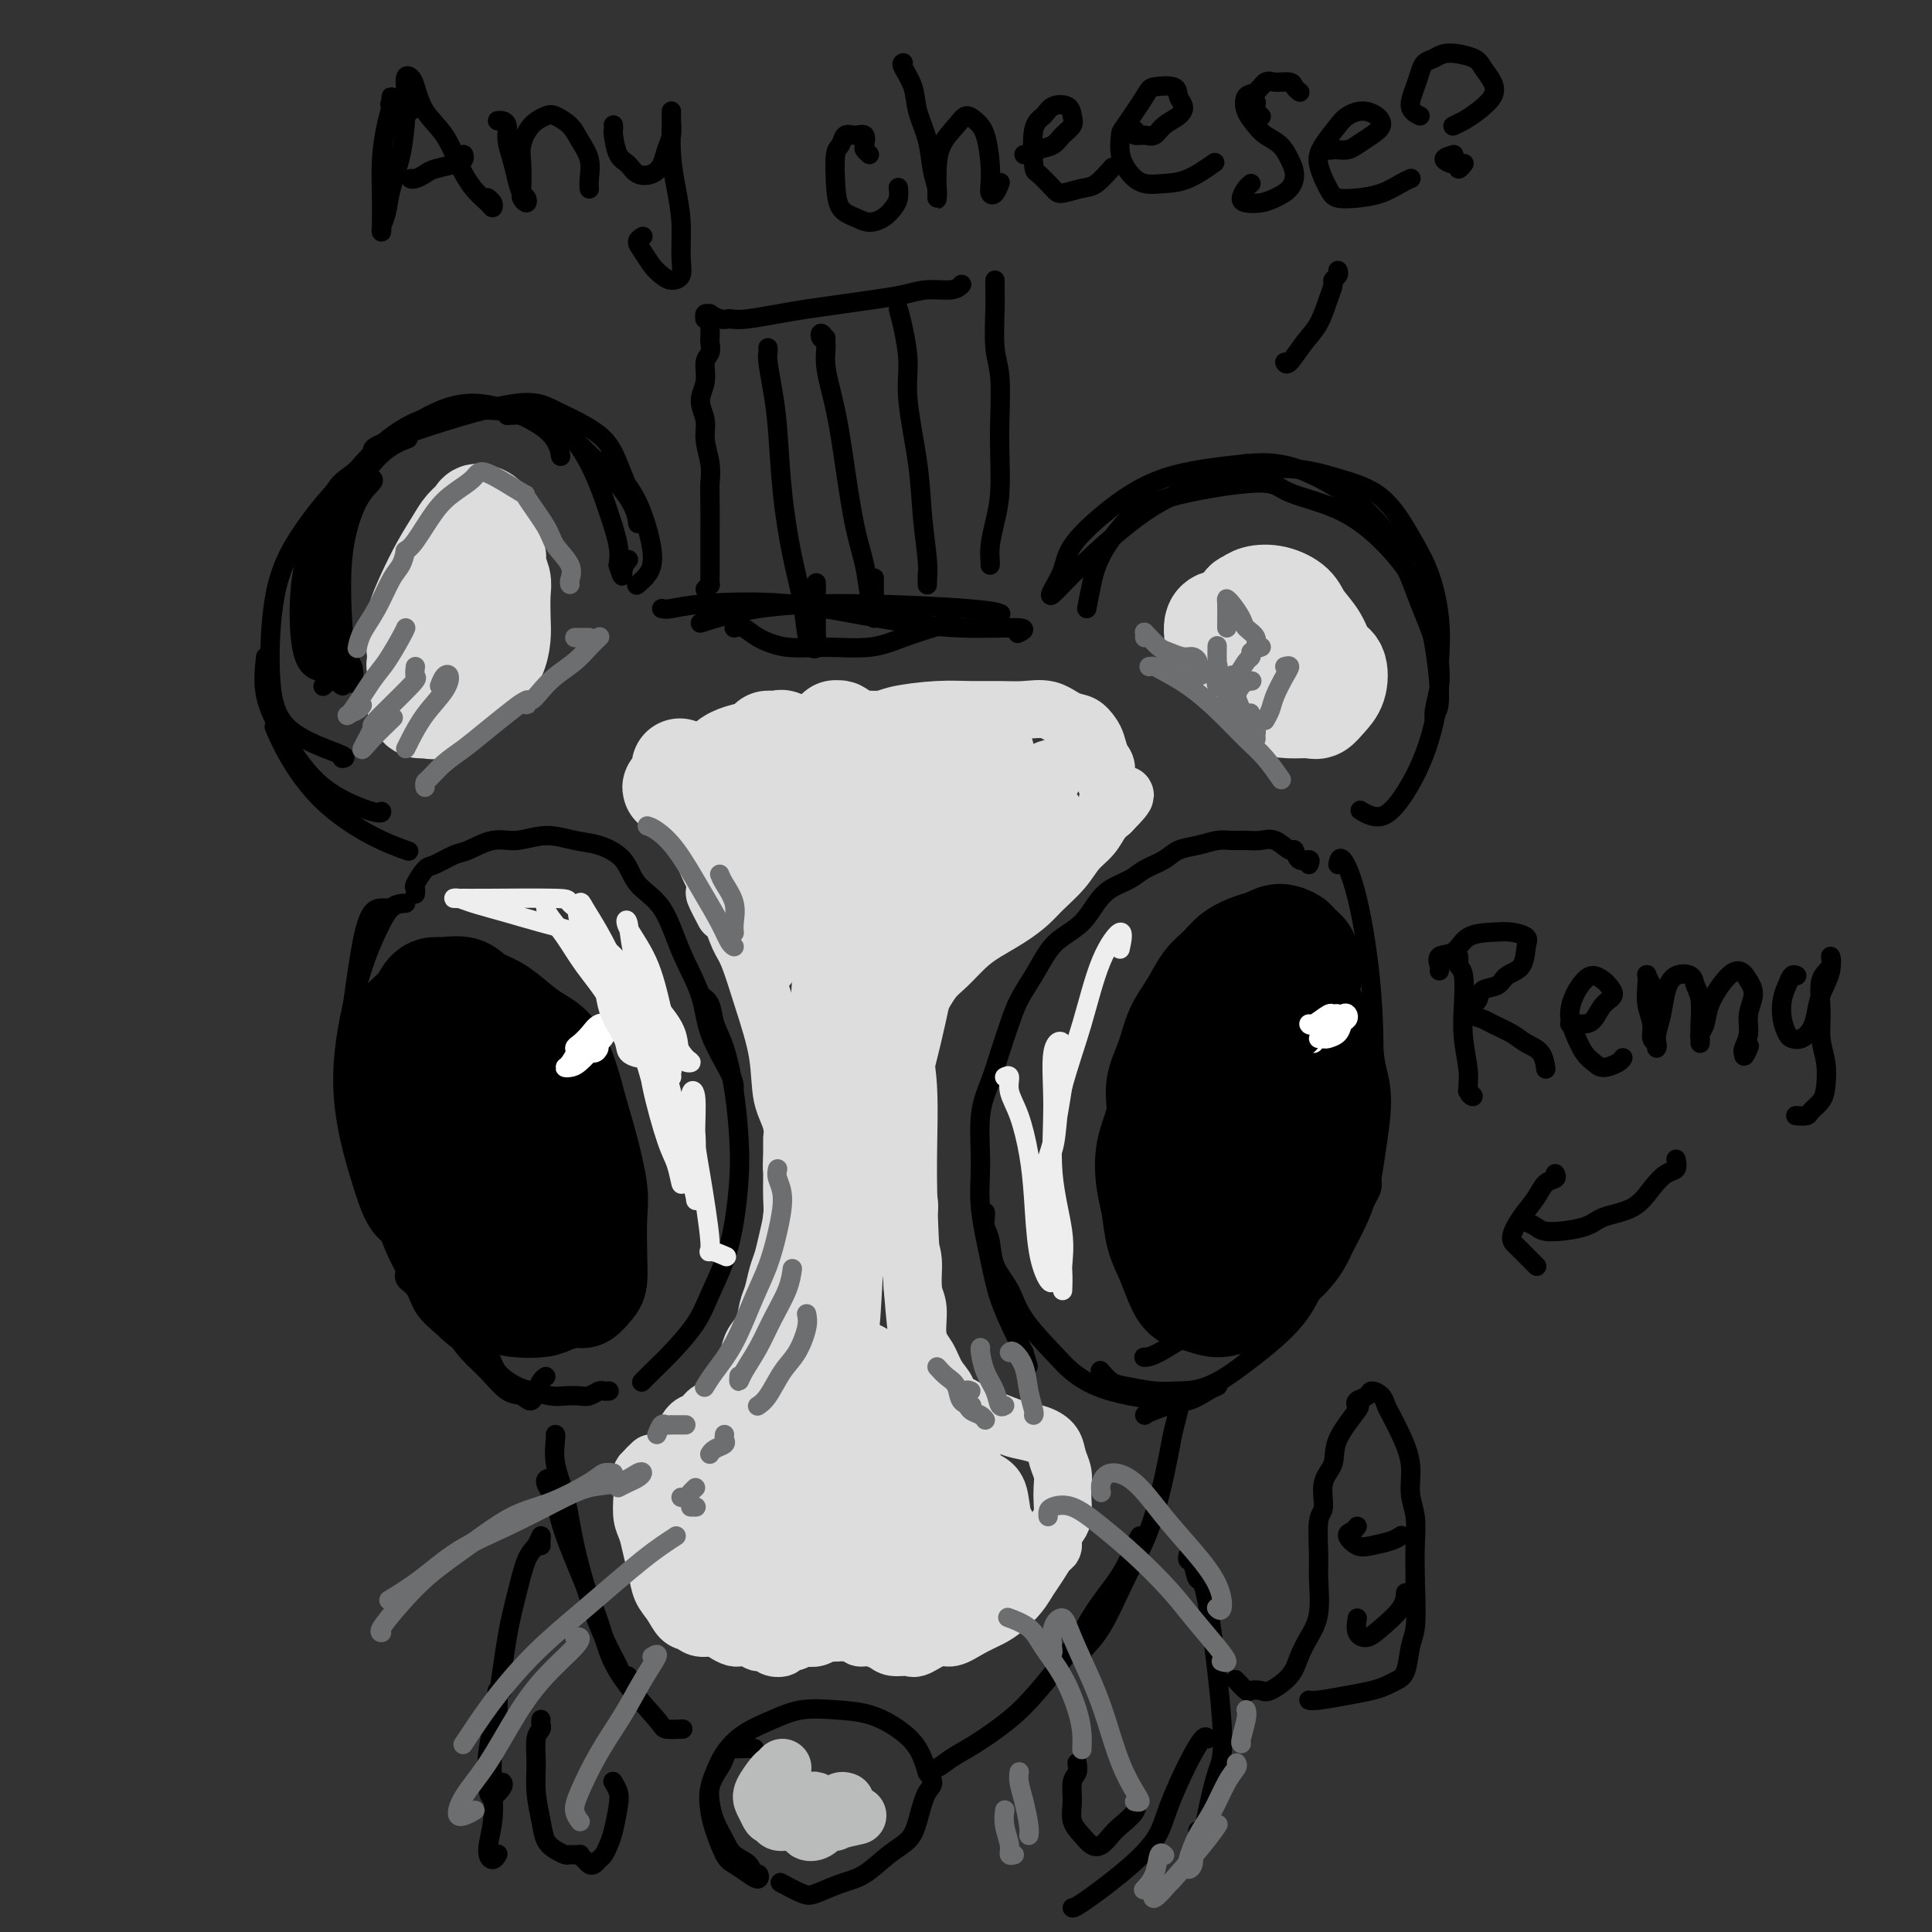 <svg viewBox='0 0 400 400' version='1.1' xmlns='http://www.w3.org/2000/svg' xmlns:xlink='http://www.w3.org/1999/xlink'><rect x="0" y="0" width="400" height="400" fill="#333333" stroke="none"/><g fill='none' stroke='rgb(0,0,0)' stroke-width='4' stroke-linecap='round' stroke-linejoin='round'><path d='M77,99c0.250,0.202 0.501,0.405 0,1c-0.501,0.595 -1.753,1.584 -3,4c-1.247,2.416 -2.490,6.260 -3,11c-0.510,4.740 -0.286,10.376 0,15c0.286,4.624 0.634,8.237 1,10c0.366,1.763 0.749,1.675 1,1c0.251,-0.675 0.370,-1.937 0,-3c-0.370,-1.063 -1.227,-1.926 -2,-4c-0.773,-2.074 -1.461,-5.360 -2,-8c-0.539,-2.640 -0.928,-4.634 -1,-7c-0.072,-2.366 0.174,-5.104 1,-8c0.826,-2.896 2.232,-5.952 4,-9c1.768,-3.048 3.899,-6.090 6,-8c2.101,-1.910 4.172,-2.689 5,-3c0.828,-0.311 0.414,-0.156 0,0'/><path d='M74,101c0.123,-0.785 0.246,-1.569 1,-3c0.754,-1.431 2.139,-3.507 5,-6c2.861,-2.493 7.198,-5.403 11,-7c3.802,-1.597 7.071,-1.882 11,-1c3.929,0.882 8.519,2.930 11,5c2.481,2.070 2.852,4.163 3,5c0.148,0.837 0.074,0.419 0,0'/><path d='M105,86c2.589,-0.137 5.177,-0.274 8,1c2.823,1.274 5.880,3.960 9,7c3.120,3.040 6.301,6.434 8,9c1.699,2.566 1.914,4.305 2,5c0.086,0.695 0.043,0.348 0,0'/><path d='M130,102c0.167,-0.004 0.335,-0.008 0,-1c-0.335,-0.992 -1.171,-2.974 -2,-5c-0.829,-2.026 -1.651,-4.098 -4,-6c-2.349,-1.902 -6.225,-3.635 -9,-5c-2.775,-1.365 -4.449,-2.363 -11,-1c-6.551,1.363 -17.979,5.087 -23,7c-5.021,1.913 -3.637,2.014 -4,3c-0.363,0.986 -2.475,2.855 -4,4c-1.525,1.145 -2.464,1.564 -4,4c-1.536,2.436 -3.668,6.887 -5,11c-1.332,4.113 -1.862,7.886 -2,12c-0.138,4.114 0.117,8.569 1,11c0.883,2.431 2.395,2.837 3,3c0.605,0.163 0.302,0.081 0,0'/><path d='M67,142c-0.102,0.081 -0.204,0.163 0,0c0.204,-0.163 0.715,-0.569 1,-2c0.285,-1.431 0.343,-3.885 0,-7c-0.343,-3.115 -1.087,-6.890 -2,-10c-0.913,-3.110 -1.996,-5.554 -2,-8c-0.004,-2.446 1.071,-4.893 2,-7c0.929,-2.107 1.712,-3.875 2,-4c0.288,-0.125 0.082,1.393 0,2c-0.082,0.607 -0.041,0.304 0,0'/><path d='M66,117c-0.463,0.669 -0.927,1.338 -1,4c-0.073,2.662 0.244,7.316 1,11c0.756,3.684 1.951,6.400 3,8c1.049,1.600 1.952,2.086 2,2c0.048,-0.086 -0.760,-0.745 -2,-3c-1.240,-2.255 -2.911,-6.106 -4,-10c-1.089,-3.894 -1.595,-7.829 -1,-12c0.595,-4.171 2.292,-8.576 5,-13c2.708,-4.424 6.425,-8.866 10,-12c3.575,-3.134 7.006,-4.959 11,-6c3.994,-1.041 8.552,-1.297 13,-1c4.448,0.297 8.786,1.146 12,3c3.214,1.854 5.305,4.714 7,8c1.695,3.286 2.995,7.000 4,10c1.005,3.000 1.716,5.286 2,7c0.284,1.714 0.142,2.857 0,4'/><path d='M128,117c1.095,3.595 0.833,2.083 1,1c0.167,-1.083 0.762,-1.738 1,-2c0.238,-0.262 0.119,-0.131 0,0'/><path d='M125,97c0.292,-1.075 0.584,-2.149 1,-2c0.416,0.149 0.955,1.522 2,3c1.045,1.478 2.595,3.061 4,6c1.405,2.939 2.664,7.232 3,10c0.336,2.768 -0.250,4.010 -1,5c-0.750,0.990 -1.663,1.728 -2,2c-0.337,0.272 -0.096,0.078 0,0c0.096,-0.078 0.048,-0.039 0,0'/><path d='M137,126c0.444,0.093 0.888,0.187 2,0c1.112,-0.187 2.892,-0.654 7,-1c4.108,-0.346 10.543,-0.572 17,0c6.457,0.572 12.935,1.943 19,3c6.065,1.057 11.719,1.799 17,2c5.281,0.201 10.191,-0.138 12,0c1.809,0.138 0.517,0.754 0,1c-0.517,0.246 -0.258,0.123 0,0'/><path d='M145,129c3.592,-1.132 7.183,-2.265 12,-3c4.817,-0.735 10.858,-1.073 19,-1c8.142,0.073 18.384,0.558 24,1c5.616,0.442 6.604,0.841 7,1c0.396,0.159 0.198,0.080 0,0'/><path d='M225,126c0.311,-1.613 0.622,-3.226 1,-5c0.378,-1.774 0.822,-3.710 2,-6c1.178,-2.290 3.091,-4.934 5,-7c1.909,-2.066 3.815,-3.553 9,-5c5.185,-1.447 13.651,-2.853 18,-3c4.349,-0.147 4.583,0.965 7,2c2.417,1.035 7.017,1.993 11,4c3.983,2.007 7.351,5.062 10,8c2.649,2.938 4.581,5.759 6,9c1.419,3.241 2.327,6.903 3,11c0.673,4.097 1.112,8.628 1,11c-0.112,2.372 -0.776,2.586 -1,3c-0.224,0.414 -0.009,1.029 0,1c0.009,-0.029 -0.190,-0.700 0,-2c0.190,-1.300 0.769,-3.229 1,-5c0.231,-1.771 0.116,-3.386 0,-5'/><path d='M298,137c0.229,-3.293 0.303,-6.026 0,-9c-0.303,-2.974 -0.982,-6.190 -2,-9c-1.018,-2.810 -2.375,-5.214 -4,-8c-1.625,-2.786 -3.519,-5.952 -6,-8c-2.481,-2.048 -5.548,-2.976 -9,-4c-3.452,-1.024 -7.290,-2.144 -12,-2c-4.710,0.144 -10.293,1.551 -15,3c-4.707,1.449 -8.536,2.941 -13,6c-4.464,3.059 -9.561,7.686 -13,11c-3.439,3.314 -5.219,5.317 -6,6c-0.781,0.683 -0.563,0.048 0,-1c0.563,-1.048 1.471,-2.507 2,-4c0.529,-1.493 0.678,-3.019 2,-5c1.322,-1.981 3.818,-4.418 7,-7c3.182,-2.582 7.052,-5.309 12,-7c4.948,-1.691 10.974,-2.345 17,-3'/><path d='M258,96c4.776,-0.461 8.215,-0.112 13,2c4.785,2.112 10.917,5.988 15,11c4.083,5.012 6.116,11.159 8,16c1.884,4.841 3.618,8.376 4,13c0.382,4.624 -0.588,10.339 -2,15c-1.412,4.661 -3.265,8.270 -5,11c-1.735,2.730 -3.352,4.581 -5,5c-1.648,0.419 -3.328,-0.595 -4,-1c-0.672,-0.405 -0.336,-0.203 0,0'/><path d='M73,99c-1.038,0.496 -2.077,0.992 -4,3c-1.923,2.008 -4.731,5.529 -7,9c-2.269,3.471 -3.999,6.892 -5,12c-1.001,5.108 -1.274,11.905 -1,17c0.274,5.095 1.094,8.489 4,11c2.906,2.511 7.898,4.137 10,5c2.102,0.863 1.315,0.961 1,1c-0.315,0.039 -0.157,0.020 0,0'/><path d='M55,136c-0.287,2.625 -0.574,5.250 0,8c0.574,2.750 2.010,5.626 4,9c1.990,3.374 4.533,7.244 8,10c3.467,2.756 7.856,4.396 10,5c2.144,0.604 2.041,0.173 2,0c-0.041,-0.173 -0.021,-0.086 0,0'/><path d='M57,151c-0.194,-0.457 -0.387,-0.914 0,0c0.387,0.914 1.355,3.198 3,6c1.645,2.802 3.967,6.122 7,9c3.033,2.878 6.778,5.313 10,7c3.222,1.687 5.921,2.625 7,3c1.079,0.375 0.540,0.188 0,0'/><path d='M80,188c-0.244,-0.009 -0.489,-0.017 -1,0c-0.511,0.017 -1.289,0.061 -2,1c-0.711,0.939 -1.355,2.773 -2,6c-0.645,3.227 -1.290,7.845 -2,13c-0.710,5.155 -1.486,10.845 -1,17c0.486,6.155 2.232,12.775 4,18c1.768,5.225 3.556,9.057 5,12c1.444,2.943 2.544,4.999 3,6c0.456,1.001 0.266,0.949 0,0c-0.266,-0.949 -0.610,-2.794 -1,-4c-0.390,-1.206 -0.826,-1.773 -1,-2c-0.174,-0.227 -0.087,-0.113 0,0'/><path d='M84,187c-1.018,0.057 -2.037,0.115 -3,1c-0.963,0.885 -1.872,2.599 -3,5c-1.128,2.401 -2.477,5.490 -4,11c-1.523,5.510 -3.220,13.442 -3,21c0.220,7.558 2.357,14.744 4,20c1.643,5.256 2.791,8.584 6,11c3.209,2.416 8.479,3.920 12,5c3.521,1.080 5.292,1.737 6,2c0.708,0.263 0.354,0.131 0,0'/><path d='M277,179c0.169,-0.875 0.338,-1.750 1,-1c0.662,0.750 1.816,3.126 3,8c1.184,4.874 2.397,12.245 3,20c0.603,7.755 0.595,15.893 0,23c-0.595,7.107 -1.775,13.183 -3,17c-1.225,3.817 -2.493,5.376 -3,6c-0.507,0.624 -0.254,0.312 0,0'/><path d='M284,228c0.214,0.340 0.427,0.679 0,3c-0.427,2.321 -1.495,6.622 -3,11c-1.505,4.378 -3.447,8.833 -6,13c-2.553,4.167 -5.715,8.045 -10,11c-4.285,2.955 -9.692,4.988 -13,6c-3.308,1.012 -4.517,1.003 -5,1c-0.483,-0.003 -0.242,-0.002 0,0'/><path d='M262,263c-3.313,4.000 -6.625,8.000 -9,10c-2.375,2.000 -3.812,2.000 -6,3c-2.188,1.000 -5.128,3.000 -7,4c-1.872,1.000 -2.678,1.000 -3,1c-0.322,0.000 -0.161,0.000 0,0'/><path d='M86,260c0.087,0.470 0.173,0.939 0,1c-0.173,0.061 -0.606,-0.287 -1,0c-0.394,0.287 -0.749,1.210 -1,2c-0.251,0.790 -0.400,1.448 0,2c0.400,0.552 1.348,0.997 2,2c0.652,1.003 1.009,2.563 2,4c0.991,1.437 2.616,2.753 4,4c1.384,1.247 2.526,2.427 4,3c1.474,0.573 3.282,0.539 5,0c1.718,-0.539 3.348,-1.583 4,-2c0.652,-0.417 0.326,-0.209 0,0'/><path d='M86,185c0.004,-0.028 0.007,-0.057 0,0c-0.007,0.057 -0.026,0.199 0,0c0.026,-0.199 0.097,-0.740 0,-1c-0.097,-0.260 -0.362,-0.239 0,-1c0.362,-0.761 1.352,-2.303 2,-3c0.648,-0.697 0.955,-0.550 2,-1c1.045,-0.450 2.830,-1.498 4,-2c1.170,-0.502 1.726,-0.457 3,-1c1.274,-0.543 3.266,-1.674 5,-2c1.734,-0.326 3.210,0.155 5,0c1.790,-0.155 3.895,-0.944 6,-1c2.105,-0.056 4.212,0.620 6,1c1.788,0.380 3.257,0.464 5,1c1.743,0.536 3.759,1.523 5,3c1.241,1.477 1.706,3.444 3,5c1.294,1.556 3.419,2.699 5,5c1.581,2.301 2.620,5.759 4,9c1.380,3.241 3.102,6.266 4,9c0.898,2.734 0.973,5.176 2,8c1.027,2.824 3.007,6.030 4,8c0.993,1.970 0.998,2.706 1,3c0.002,0.294 0.001,0.147 0,0'/><path d='M145,206c0.779,0.489 1.557,0.978 2,2c0.443,1.022 0.550,2.576 1,4c0.450,1.424 1.242,2.717 2,5c0.758,2.283 1.480,5.557 2,9c0.520,3.443 0.838,7.056 1,10c0.162,2.944 0.170,5.219 0,8c-0.170,2.781 -0.516,6.067 -1,9c-0.484,2.933 -1.106,5.513 -2,8c-0.894,2.487 -2.061,4.880 -3,7c-0.939,2.120 -1.649,3.966 -3,6c-1.351,2.034 -3.341,4.257 -5,6c-1.659,1.743 -2.985,3.008 -4,4c-1.015,0.992 -1.719,1.712 -2,2c-0.281,0.288 -0.141,0.144 0,0'/><path d='M126,288c0.096,-0.008 0.192,-0.016 0,0c-0.192,0.016 -0.674,0.057 -1,0c-0.326,-0.057 -0.498,-0.210 -1,0c-0.502,0.210 -1.335,0.785 -2,1c-0.665,0.215 -1.163,0.070 -2,0c-0.837,-0.070 -2.014,-0.065 -3,0c-0.986,0.065 -1.782,0.190 -3,0c-1.218,-0.190 -2.857,-0.694 -4,-1c-1.143,-0.306 -1.791,-0.413 -3,-1c-1.209,-0.587 -2.979,-1.654 -4,-3c-1.021,-1.346 -1.292,-2.970 -2,-4c-0.708,-1.030 -1.852,-1.467 -3,-2c-1.148,-0.533 -2.299,-1.164 -3,-2c-0.701,-0.836 -0.950,-1.877 -1,-2c-0.050,-0.123 0.101,0.671 0,1c-0.101,0.329 -0.452,0.192 0,1c0.452,0.808 1.707,2.562 3,4c1.293,1.438 2.624,2.559 4,4c1.376,1.441 2.799,3.201 4,4c1.201,0.799 2.181,0.638 3,1c0.819,0.362 1.477,1.246 2,1c0.523,-0.246 0.911,-1.621 1,-2c0.089,-0.379 -0.120,0.239 0,0c0.120,-0.239 0.571,-1.333 1,-2c0.429,-0.667 0.837,-0.905 1,-1c0.163,-0.095 0.082,-0.048 0,0'/><path d='M271,179c0.199,-0.488 0.398,-0.975 0,-1c-0.398,-0.025 -1.394,0.414 -2,0c-0.606,-0.414 -0.823,-1.680 -1,-2c-0.177,-0.320 -0.316,0.307 -1,0c-0.684,-0.307 -1.915,-1.547 -3,-2c-1.085,-0.453 -2.026,-0.118 -3,0c-0.974,0.118 -1.983,0.020 -3,0c-1.017,-0.020 -2.042,0.039 -3,0c-0.958,-0.039 -1.849,-0.176 -3,0c-1.151,0.176 -2.561,0.666 -4,1c-1.439,0.334 -2.906,0.512 -4,1c-1.094,0.488 -1.815,1.288 -3,2c-1.185,0.712 -2.833,1.338 -4,2c-1.167,0.662 -1.852,1.360 -3,2c-1.148,0.640 -2.758,1.223 -4,2c-1.242,0.777 -2.117,1.750 -3,3c-0.883,1.250 -1.773,2.777 -3,4c-1.227,1.223 -2.790,2.142 -4,3c-1.210,0.858 -2.068,1.656 -3,3c-0.932,1.344 -1.940,3.236 -3,5c-1.060,1.764 -2.172,3.401 -3,5c-0.828,1.599 -1.370,3.160 -2,5c-0.630,1.840 -1.347,3.960 -2,6c-0.653,2.040 -1.240,4.000 -2,6c-0.760,2.000 -1.691,4.041 -2,7c-0.309,2.959 0.004,6.837 0,10c-0.004,3.163 -0.324,5.613 0,9c0.324,3.387 1.293,7.712 2,11c0.707,3.288 1.152,5.539 2,8c0.848,2.461 2.099,5.132 3,7c0.901,1.868 1.450,2.934 2,4'/><path d='M212,280c1.500,5.000 0.750,2.500 0,0'/><path d='M204,251c0.028,0.255 0.056,0.510 0,1c-0.056,0.490 -0.195,1.216 0,2c0.195,0.784 0.723,1.627 1,3c0.277,1.373 0.302,3.277 1,5c0.698,1.723 2.067,3.266 3,5c0.933,1.734 1.429,3.658 3,6c1.571,2.342 4.215,5.100 6,7c1.785,1.900 2.710,2.942 4,4c1.290,1.058 2.943,2.133 5,3c2.057,0.867 4.516,1.525 7,2c2.484,0.475 4.991,0.768 7,1c2.009,0.232 3.518,0.402 5,0c1.482,-0.402 2.938,-1.378 4,-2c1.062,-0.622 1.732,-0.892 2,-1c0.268,-0.108 0.134,-0.054 0,0'/><path d='M228,284c-0.176,-0.204 -0.352,-0.409 0,0c0.352,0.409 1.231,1.430 2,2c0.769,0.570 1.429,0.689 3,1c1.571,0.311 4.054,0.814 6,1c1.946,0.186 3.354,0.056 5,0c1.646,-0.056 3.530,-0.039 6,-1c2.470,-0.961 5.526,-2.901 8,-5c2.474,-2.099 4.365,-4.358 6,-6c1.635,-1.642 3.012,-2.668 5,-5c1.988,-2.332 4.585,-5.970 7,-10c2.415,-4.030 4.647,-8.451 6,-11c1.353,-2.549 1.826,-3.225 2,-4c0.174,-0.775 0.050,-1.650 0,-2c-0.050,-0.350 -0.025,-0.175 0,0'/><path d='M284,242c-0.221,-0.269 -0.442,-0.537 -1,0c-0.558,0.537 -1.454,1.880 -2,3c-0.546,1.120 -0.741,2.016 -1,3c-0.259,0.984 -0.583,2.057 -1,4c-0.417,1.943 -0.928,4.757 -2,7c-1.072,2.243 -2.705,3.916 -4,6c-1.295,2.084 -2.252,4.579 -4,7c-1.748,2.421 -4.286,4.768 -7,7c-2.714,2.232 -5.603,4.349 -8,6c-2.397,1.651 -4.302,2.834 -7,4c-2.698,1.166 -6.188,2.314 -8,3c-1.812,0.686 -1.946,0.910 -2,1c-0.054,0.090 -0.027,0.045 0,0'/><path d='M115,298c-0.001,-0.423 -0.002,-0.846 0,-1c0.002,-0.154 0.007,-0.040 0,0c-0.007,0.040 -0.025,0.007 0,0c0.025,-0.007 0.093,0.011 0,1c-0.093,0.989 -0.346,2.947 0,5c0.346,2.053 1.290,4.199 2,7c0.710,2.801 1.184,6.257 2,10c0.816,3.743 1.974,7.774 3,11c1.026,3.226 1.921,5.649 3,8c1.079,2.351 2.341,4.630 3,6c0.659,1.370 0.716,1.830 1,2c0.284,0.170 0.795,0.048 1,0c0.205,-0.048 0.102,-0.024 0,0'/><path d='M115,306c-0.253,-0.021 -0.507,-0.041 -1,0c-0.493,0.041 -1.227,0.144 -1,1c0.227,0.856 1.415,2.466 2,4c0.585,1.534 0.567,2.992 2,7c1.433,4.008 4.318,10.566 6,15c1.682,4.434 2.160,6.743 3,9c0.840,2.257 2.040,4.461 4,7c1.960,2.539 4.680,5.412 6,7c1.320,1.588 1.240,1.889 2,2c0.760,0.111 2.360,0.032 3,0c0.640,-0.032 0.320,-0.016 0,0'/><path d='M244,291c-0.025,-0.017 -0.051,-0.035 0,0c0.051,0.035 0.177,0.121 0,1c-0.177,0.879 -0.657,2.551 -1,4c-0.343,1.449 -0.548,2.677 -1,5c-0.452,2.323 -1.152,5.743 -2,9c-0.848,3.257 -1.845,6.351 -3,9c-1.155,2.649 -2.467,4.854 -4,8c-1.533,3.146 -3.287,7.235 -5,10c-1.713,2.765 -3.384,4.206 -4,5c-0.616,0.794 -0.176,0.941 0,1c0.176,0.059 0.088,0.029 0,0'/><path d='M236,318c-0.207,0.330 -0.413,0.660 -1,2c-0.587,1.340 -1.554,3.690 -3,6c-1.446,2.310 -3.373,4.579 -5,7c-1.627,2.421 -2.956,4.994 -5,8c-2.044,3.006 -4.802,6.445 -7,9c-2.198,2.555 -3.836,4.226 -6,6c-2.164,1.774 -4.853,3.652 -7,5c-2.147,1.348 -3.752,2.165 -5,3c-1.248,0.835 -2.139,1.688 -3,2c-0.861,0.312 -1.693,0.084 -2,0c-0.307,-0.084 -0.088,-0.024 0,0c0.088,0.024 0.044,0.012 0,0'/><path d='M156,362c0.172,0.004 0.344,0.007 0,0c-0.344,-0.007 -1.204,-0.025 -2,0c-0.796,0.025 -1.527,0.095 -2,0c-0.473,-0.095 -0.688,-0.353 -1,0c-0.312,0.353 -0.723,1.317 -1,2c-0.277,0.683 -0.422,1.086 -1,2c-0.578,0.914 -1.590,2.338 -2,4c-0.410,1.662 -0.220,3.562 0,5c0.220,1.438 0.469,2.415 1,4c0.531,1.585 1.345,3.780 2,5c0.655,1.220 1.153,1.467 2,2c0.847,0.533 2.044,1.352 3,2c0.956,0.648 1.672,1.125 2,1c0.328,-0.125 0.268,-0.851 0,-1c-0.268,-0.149 -0.744,0.278 -1,0c-0.256,-0.278 -0.293,-1.260 -1,-2c-0.707,-0.740 -2.085,-1.237 -3,-2c-0.915,-0.763 -1.367,-1.792 -2,-3c-0.633,-1.208 -1.447,-2.594 -2,-4c-0.553,-1.406 -0.846,-2.830 -1,-4c-0.154,-1.170 -0.171,-2.084 0,-3c0.171,-0.916 0.528,-1.832 1,-3c0.472,-1.168 1.057,-2.586 2,-4c0.943,-1.414 2.242,-2.822 4,-4c1.758,-1.178 3.975,-2.125 6,-3c2.025,-0.875 3.859,-1.677 6,-2c2.141,-0.323 4.590,-0.167 7,0c2.410,0.167 4.780,0.344 7,1c2.220,0.656 4.290,1.792 6,3c1.710,1.208 3.060,2.488 4,4c0.940,1.512 1.470,3.256 2,5'/><path d='M192,367c1.958,2.454 0.853,2.591 0,4c-0.853,1.409 -1.455,4.092 -2,6c-0.545,1.908 -1.035,3.040 -2,4c-0.965,0.960 -2.406,1.748 -4,3c-1.594,1.252 -3.342,2.969 -5,4c-1.658,1.031 -3.226,1.376 -5,2c-1.774,0.624 -3.754,1.528 -5,2c-1.246,0.472 -1.759,0.512 -3,0c-1.241,-0.512 -3.212,-1.575 -4,-2c-0.788,-0.425 -0.394,-0.213 0,0'/><path d='M112,320c-0.018,-0.261 -0.035,-0.523 0,-1c0.035,-0.477 0.123,-1.170 0,-1c-0.123,0.170 -0.455,1.202 -1,2c-0.545,0.798 -1.302,1.362 -2,3c-0.698,1.638 -1.336,4.350 -2,7c-0.664,2.650 -1.353,5.237 -2,9c-0.647,3.763 -1.252,8.700 -2,13c-0.748,4.300 -1.640,7.961 -2,11c-0.360,3.039 -0.188,5.455 0,7c0.188,1.545 0.390,2.218 1,2c0.610,-0.218 1.626,-1.328 2,-2c0.374,-0.672 0.107,-0.906 0,-1c-0.107,-0.094 -0.053,-0.047 0,0'/><path d='M104,350c-0.415,-0.035 -0.829,-0.069 -1,0c-0.171,0.069 -0.097,0.242 0,1c0.097,0.758 0.218,2.100 0,4c-0.218,1.900 -0.774,4.356 -1,7c-0.226,2.644 -0.124,5.475 0,8c0.124,2.525 0.268,4.743 0,7c-0.268,2.257 -0.948,4.553 -1,6c-0.052,1.447 0.524,2.043 1,2c0.476,-0.043 0.850,-0.727 1,-1c0.150,-0.273 0.075,-0.137 0,0'/><path d='M246,322c-0.092,0.409 -0.185,0.819 0,1c0.185,0.181 0.646,0.134 1,1c0.354,0.866 0.599,2.647 1,3c0.401,0.353 0.956,-0.721 2,5c1.044,5.721 2.577,18.237 3,25c0.423,6.763 -0.265,7.774 -1,10c-0.735,2.226 -1.517,5.669 -2,8c-0.483,2.331 -0.669,3.551 -1,4c-0.331,0.449 -0.809,0.128 -1,0c-0.191,-0.128 -0.096,-0.064 0,0'/><path d='M250,360c-0.191,-0.338 -0.382,-0.676 -1,0c-0.618,0.676 -1.665,2.367 -3,5c-1.335,2.633 -2.960,6.208 -4,9c-1.040,2.792 -1.494,4.801 -3,7c-1.506,2.199 -4.063,4.590 -7,7c-2.937,2.410 -6.252,4.841 -8,6c-1.748,1.159 -1.928,1.045 -2,1c-0.072,-0.045 -0.036,-0.023 0,0'/><path d='M112,356c-0.031,0.340 -0.062,0.679 0,1c0.062,0.321 0.216,0.623 0,1c-0.216,0.377 -0.802,0.829 -1,2c-0.198,1.171 -0.009,3.063 0,5c0.009,1.937 -0.162,3.920 0,6c0.162,2.080 0.658,4.256 1,6c0.342,1.744 0.530,3.056 1,4c0.470,0.944 1.221,1.520 2,2c0.779,0.480 1.585,0.863 2,1c0.415,0.137 0.440,0.026 1,0c0.560,-0.026 1.656,0.032 2,0c0.344,-0.032 -0.062,-0.155 0,0c0.062,0.155 0.594,0.589 1,1c0.406,0.411 0.686,0.798 1,1c0.314,0.202 0.661,0.219 1,0c0.339,-0.219 0.669,-0.674 1,-1c0.331,-0.326 0.664,-0.524 1,-1c0.336,-0.476 0.675,-1.231 1,-2c0.325,-0.769 0.637,-1.551 1,-3c0.363,-1.449 0.778,-3.564 1,-5c0.222,-1.436 0.252,-2.194 0,-3c-0.252,-0.806 -0.786,-1.659 -1,-2c-0.214,-0.341 -0.107,-0.171 0,0'/><path d='M223,365c0.117,0.713 0.233,1.426 0,2c-0.233,0.574 -0.817,1.008 -1,2c-0.183,0.992 0.034,2.540 0,4c-0.034,1.460 -0.318,2.830 0,4c0.318,1.170 1.238,2.141 2,3c0.762,0.859 1.364,1.608 2,2c0.636,0.392 1.305,0.427 2,0c0.695,-0.427 1.415,-1.316 2,-2c0.585,-0.684 1.033,-1.163 2,-2c0.967,-0.837 2.453,-2.033 3,-3c0.547,-0.967 0.156,-1.705 0,-2c-0.156,-0.295 -0.078,-0.148 0,0'/><path d='M256,348c-0.210,-0.225 -0.420,-0.450 0,0c0.420,0.450 1.471,1.577 2,2c0.529,0.423 0.536,0.144 1,0c0.464,-0.144 1.384,-0.152 2,0c0.616,0.152 0.929,0.462 2,0c1.071,-0.462 2.900,-1.698 4,-3c1.100,-1.302 1.472,-2.669 2,-4c0.528,-1.331 1.212,-2.626 2,-4c0.788,-1.374 1.680,-2.827 2,-5c0.320,-2.173 0.070,-5.067 0,-7c-0.070,-1.933 0.041,-2.904 0,-5c-0.041,-2.096 -0.236,-5.317 0,-7c0.236,-1.683 0.901,-1.828 1,-3c0.099,-1.172 -0.369,-3.371 0,-5c0.369,-1.629 1.575,-2.688 2,-4c0.425,-1.312 0.068,-2.876 1,-5c0.932,-2.124 3.152,-4.808 4,-6c0.848,-1.192 0.325,-0.892 0,-1c-0.325,-0.108 -0.452,-0.625 0,-1c0.452,-0.375 1.482,-0.607 2,-1c0.518,-0.393 0.522,-0.946 1,-1c0.478,-0.054 1.428,0.392 2,1c0.572,0.608 0.765,1.379 1,2c0.235,0.621 0.512,1.091 1,2c0.488,0.909 1.189,2.257 2,4c0.811,1.743 1.734,3.881 2,6c0.266,2.119 -0.125,4.217 0,6c0.125,1.783 0.764,3.249 1,5c0.236,1.751 0.067,3.786 0,6c-0.067,2.214 -0.034,4.607 0,7'/><path d='M293,327c0.206,5.809 0.222,8.330 0,10c-0.222,1.670 -0.680,2.489 -1,4c-0.320,1.511 -0.502,3.714 -1,5c-0.498,1.286 -1.313,1.655 -2,2c-0.687,0.345 -1.245,0.667 -2,1c-0.755,0.333 -1.705,0.678 -3,1c-1.295,0.322 -2.935,0.622 -5,1c-2.065,0.378 -4.556,0.832 -6,1c-1.444,0.168 -1.841,0.048 -2,0c-0.159,-0.048 -0.079,-0.024 0,0'/><path d='M281,316c-0.266,0.368 -0.531,0.737 -1,1c-0.469,0.263 -1.141,0.421 -1,1c0.141,0.579 1.096,1.581 2,2c0.904,0.419 1.758,0.257 3,0c1.242,-0.257 2.873,-0.608 4,-1c1.127,-0.392 1.751,-0.826 2,-1c0.249,-0.174 0.125,-0.087 0,0'/><path d='M281,335c-0.166,1.120 -0.332,2.240 0,3c0.332,0.760 1.161,1.159 2,1c0.839,-0.159 1.689,-0.878 3,-2c1.311,-1.122 3.084,-2.648 4,-4c0.916,-1.352 0.976,-2.529 1,-3c0.024,-0.471 0.012,-0.235 0,0'/><path d='M85,23c-0.083,0.093 -0.166,0.186 -1,0c-0.834,-0.186 -2.419,-0.651 -3,-1c-0.581,-0.349 -0.158,-0.581 0,-1c0.158,-0.419 0.053,-1.025 0,-1c-0.053,0.025 -0.053,0.680 0,1c0.053,0.320 0.158,0.305 0,1c-0.158,0.695 -0.578,2.099 -1,4c-0.422,1.901 -0.846,4.297 -1,7c-0.154,2.703 -0.038,5.711 0,8c0.038,2.289 -0.002,3.857 0,5c0.002,1.143 0.046,1.860 0,2c-0.046,0.140 -0.180,-0.296 0,-1c0.180,-0.704 0.675,-1.675 1,-3c0.325,-1.325 0.478,-3.003 1,-5c0.522,-1.997 1.411,-4.312 2,-7c0.589,-2.688 0.879,-5.750 1,-8c0.121,-2.250 0.075,-3.688 0,-5c-0.075,-1.312 -0.179,-2.499 0,-3c0.179,-0.501 0.642,-0.316 1,0c0.358,0.316 0.612,0.762 1,2c0.388,1.238 0.909,3.266 2,5c1.091,1.734 2.751,3.173 4,5c1.249,1.827 2.087,4.042 3,6c0.913,1.958 1.901,3.659 3,5c1.099,1.341 2.308,2.321 3,3c0.692,0.679 0.866,1.058 1,1c0.134,-0.058 0.228,-0.554 0,-1c-0.228,-0.446 -0.780,-0.842 -1,-1c-0.220,-0.158 -0.110,-0.079 0,0'/><path d='M86,37c-0.484,-0.024 -0.968,-0.048 -1,0c-0.032,0.048 0.387,0.168 1,0c0.613,-0.168 1.418,-0.623 2,-1c0.582,-0.377 0.940,-0.676 2,-1c1.060,-0.324 2.820,-0.675 4,-1c1.180,-0.325 1.779,-0.626 2,-1c0.221,-0.374 0.063,-0.821 0,-1c-0.063,-0.179 -0.032,-0.089 0,0'/><path d='M103,25c0.303,-0.048 0.606,-0.095 1,0c0.394,0.095 0.879,0.334 1,1c0.121,0.666 -0.122,1.761 0,3c0.122,1.239 0.608,2.624 1,4c0.392,1.376 0.690,2.744 1,4c0.310,1.256 0.633,2.400 1,3c0.367,0.600 0.778,0.657 1,1c0.222,0.343 0.254,0.974 0,1c-0.254,0.026 -0.795,-0.552 -1,-1c-0.205,-0.448 -0.073,-0.764 0,-2c0.073,-1.236 0.087,-3.390 0,-5c-0.087,-1.610 -0.276,-2.675 0,-4c0.276,-1.325 1.018,-2.911 2,-4c0.982,-1.089 2.204,-1.681 3,-2c0.796,-0.319 1.166,-0.363 2,0c0.834,0.363 2.132,1.134 3,2c0.868,0.866 1.304,1.826 2,3c0.696,1.174 1.651,2.563 2,4c0.349,1.437 0.094,2.921 0,4c-0.094,1.079 -0.025,1.752 0,2c0.025,0.248 0.007,0.071 0,0c-0.007,-0.071 -0.004,-0.035 0,0'/><path d='M127,26c-0.005,-0.112 -0.009,-0.224 0,0c0.009,0.224 0.032,0.785 0,1c-0.032,0.215 -0.118,0.083 0,1c0.118,0.917 0.441,2.881 1,4c0.559,1.119 1.354,1.391 2,2c0.646,0.609 1.144,1.556 2,2c0.856,0.444 2.072,0.387 3,0c0.928,-0.387 1.569,-1.103 2,-2c0.431,-0.897 0.651,-1.975 1,-3c0.349,-1.025 0.826,-1.999 1,-3c0.174,-1.001 0.046,-2.031 0,-3c-0.046,-0.969 -0.010,-1.878 0,-2c0.010,-0.122 -0.008,0.544 0,1c0.008,0.456 0.040,0.701 0,2c-0.040,1.299 -0.153,3.650 0,6c0.153,2.350 0.571,4.697 1,7c0.429,2.303 0.869,4.562 1,7c0.131,2.438 -0.048,5.055 0,7c0.048,1.945 0.322,3.219 0,4c-0.322,0.781 -1.240,1.068 -2,1c-0.760,-0.068 -1.363,-0.491 -2,-1c-0.637,-0.509 -1.309,-1.103 -2,-2c-0.691,-0.897 -1.401,-2.097 -2,-3c-0.599,-0.903 -1.089,-1.510 -1,-2c0.089,-0.490 0.755,-0.863 1,-1c0.245,-0.137 0.070,-0.039 0,0c-0.070,0.039 -0.035,0.020 0,0'/><path d='M180,32c-0.410,-0.371 -0.821,-0.742 -1,-1c-0.179,-0.258 -0.128,-0.402 0,-1c0.128,-0.598 0.332,-1.650 0,-2c-0.332,-0.350 -1.200,0.001 -2,0c-0.800,-0.001 -1.534,-0.355 -2,0c-0.466,0.355 -0.666,1.418 -1,2c-0.334,0.582 -0.802,0.682 -1,2c-0.198,1.318 -0.124,3.854 0,6c0.124,2.146 0.299,3.904 1,5c0.701,1.096 1.929,1.532 3,2c1.071,0.468 1.986,0.969 3,1c1.014,0.031 2.128,-0.409 3,-1c0.872,-0.591 1.502,-1.334 2,-2c0.498,-0.666 0.865,-1.256 1,-2c0.135,-0.744 0.039,-1.641 0,-2c-0.039,-0.359 -0.019,-0.179 0,0'/><path d='M187,13c-0.211,0.084 -0.422,0.167 0,1c0.422,0.833 1.476,2.415 2,4c0.524,1.585 0.519,3.174 1,5c0.481,1.826 1.449,3.888 2,6c0.551,2.112 0.684,4.274 1,6c0.316,1.726 0.817,3.016 1,4c0.183,0.984 0.050,1.664 0,2c-0.050,0.336 -0.018,0.330 0,0c0.018,-0.330 0.021,-0.982 0,-2c-0.021,-1.018 -0.067,-2.400 0,-4c0.067,-1.600 0.245,-3.417 1,-5c0.755,-1.583 2.087,-2.931 3,-4c0.913,-1.069 1.408,-1.860 2,-2c0.592,-0.140 1.282,0.372 2,1c0.718,0.628 1.463,1.372 2,3c0.537,1.628 0.866,4.142 1,6c0.134,1.858 0.075,3.061 0,4c-0.075,0.939 -0.164,1.612 0,2c0.164,0.388 0.583,0.489 1,0c0.417,-0.489 0.834,-1.568 1,-2c0.166,-0.432 0.083,-0.216 0,0'/><path d='M212,32c0.462,-0.026 0.924,-0.051 1,0c0.076,0.051 -0.235,0.179 0,0c0.235,-0.179 1.016,-0.667 2,-1c0.984,-0.333 2.172,-0.513 3,-1c0.828,-0.487 1.298,-1.281 2,-2c0.702,-0.719 1.636,-1.363 2,-2c0.364,-0.637 0.157,-1.266 0,-2c-0.157,-0.734 -0.263,-1.573 -1,-2c-0.737,-0.427 -2.105,-0.443 -3,0c-0.895,0.443 -1.315,1.344 -2,2c-0.685,0.656 -1.633,1.066 -2,3c-0.367,1.934 -0.152,5.390 0,7c0.152,1.610 0.241,1.373 1,2c0.759,0.627 2.186,2.118 3,3c0.814,0.882 1.014,1.153 2,1c0.986,-0.153 2.759,-0.732 4,-1c1.241,-0.268 1.949,-0.226 3,-1c1.051,-0.774 2.443,-2.364 3,-3c0.557,-0.636 0.278,-0.318 0,0'/><path d='M235,27c-0.176,0.435 -0.353,0.871 0,1c0.353,0.129 1.234,-0.048 2,0c0.766,0.048 1.417,0.323 2,0c0.583,-0.323 1.099,-1.243 2,-2c0.901,-0.757 2.189,-1.352 3,-2c0.811,-0.648 1.146,-1.349 1,-2c-0.146,-0.651 -0.771,-1.253 -1,-2c-0.229,-0.747 -0.061,-1.639 -1,-2c-0.939,-0.361 -2.985,-0.190 -4,0c-1.015,0.190 -0.999,0.400 -2,2c-1.001,1.600 -3.020,4.590 -4,6c-0.980,1.410 -0.920,1.240 -1,2c-0.080,0.760 -0.298,2.452 0,4c0.298,1.548 1.114,2.954 2,4c0.886,1.046 1.842,1.733 3,2c1.158,0.267 2.516,0.113 4,0c1.484,-0.113 3.092,-0.184 5,-1c1.908,-0.816 4.117,-2.376 5,-3c0.883,-0.624 0.442,-0.312 0,0'/><path d='M261,24c0.112,0.091 0.223,0.182 0,0c-0.223,-0.182 -0.782,-0.638 -1,-1c-0.218,-0.362 -0.097,-0.629 0,-1c0.097,-0.371 0.170,-0.845 0,-1c-0.170,-0.155 -0.582,0.010 -1,0c-0.418,-0.010 -0.843,-0.195 -1,0c-0.157,0.195 -0.045,0.770 0,1c0.045,0.230 0.022,0.115 0,0'/><path d='M269,19c0.104,0.082 0.208,0.164 0,0c-0.208,-0.164 -0.727,-0.573 -1,-1c-0.273,-0.427 -0.301,-0.873 -1,-1c-0.699,-0.127 -2.070,0.066 -3,0c-0.930,-0.066 -1.420,-0.390 -2,0c-0.580,0.390 -1.250,1.494 -2,2c-0.750,0.506 -1.578,0.414 -2,1c-0.422,0.586 -0.436,1.851 0,3c0.436,1.149 1.322,2.183 2,3c0.678,0.817 1.147,1.416 2,2c0.853,0.584 2.090,1.154 3,2c0.910,0.846 1.493,1.967 2,3c0.507,1.033 0.939,1.976 1,3c0.061,1.024 -0.247,2.129 -1,3c-0.753,0.871 -1.950,1.509 -3,2c-1.050,0.491 -1.952,0.836 -3,1c-1.048,0.164 -2.242,0.149 -3,0c-0.758,-0.149 -1.079,-0.432 -1,-1c0.079,-0.568 0.560,-1.422 1,-2c0.440,-0.578 0.840,-0.879 1,-1c0.160,-0.121 0.080,-0.060 0,0'/><path d='M275,30c-0.096,0.421 -0.192,0.843 0,1c0.192,0.157 0.674,0.050 1,0c0.326,-0.050 0.498,-0.044 1,0c0.502,0.044 1.334,0.125 2,0c0.666,-0.125 1.165,-0.455 2,-1c0.835,-0.545 2.007,-1.306 3,-2c0.993,-0.694 1.806,-1.320 2,-2c0.194,-0.680 -0.231,-1.413 -1,-2c-0.769,-0.587 -1.882,-1.026 -3,-1c-1.118,0.026 -2.241,0.518 -3,1c-0.759,0.482 -1.155,0.956 -2,2c-0.845,1.044 -2.138,2.659 -3,4c-0.862,1.341 -1.291,2.410 -1,4c0.291,1.590 1.303,3.702 2,5c0.697,1.298 1.080,1.784 2,2c0.920,0.216 2.376,0.163 4,0c1.624,-0.163 3.415,-0.435 5,-1c1.585,-0.565 2.965,-1.421 4,-2c1.035,-0.579 1.724,-0.880 2,-1c0.276,-0.120 0.138,-0.060 0,0'/><path d='M294,24c-0.933,-0.469 -1.866,-0.937 -2,-2c-0.134,-1.063 0.531,-2.720 1,-4c0.469,-1.280 0.742,-2.183 1,-3c0.258,-0.817 0.502,-1.548 1,-2c0.498,-0.452 1.251,-0.624 2,-1c0.749,-0.376 1.495,-0.957 3,-1c1.505,-0.043 3.767,0.453 5,1c1.233,0.547 1.435,1.144 2,2c0.565,0.856 1.492,1.970 2,3c0.508,1.030 0.596,1.974 0,3c-0.596,1.026 -1.874,2.132 -3,3c-1.126,0.868 -2.098,1.497 -3,2c-0.902,0.503 -1.733,0.881 -2,1c-0.267,0.119 0.032,-0.020 0,0c-0.032,0.020 -0.393,0.198 0,0c0.393,-0.198 1.541,-0.771 2,-1c0.459,-0.229 0.230,-0.115 0,0'/><path d='M301,32c-1.039,0.299 -2.079,0.598 -2,1c0.079,0.402 1.275,0.906 2,1c0.725,0.094 0.978,-0.222 1,0c0.022,0.222 -0.186,0.983 0,1c0.186,0.017 0.768,-0.709 1,-1c0.232,-0.291 0.116,-0.145 0,0'/><path d='M277,56c0.118,0.325 0.237,0.649 0,1c-0.237,0.351 -0.828,0.728 -1,1c-0.172,0.272 0.077,0.438 0,1c-0.077,0.562 -0.480,1.520 -1,3c-0.520,1.480 -1.159,3.482 -2,5c-0.841,1.518 -1.885,2.551 -3,4c-1.115,1.449 -2.300,3.313 -3,4c-0.700,0.687 -0.914,0.196 -1,0c-0.086,-0.196 -0.043,-0.098 0,0'/><path d='M146,122c0.423,-0.472 0.845,-0.944 1,-1c0.155,-0.056 0.041,0.305 0,0c-0.041,-0.305 -0.011,-1.274 0,-2c0.011,-0.726 0.003,-1.208 0,-2c-0.003,-0.792 0.000,-1.894 0,-3c-0.000,-1.106 -0.004,-2.217 0,-4c0.004,-1.783 0.017,-4.237 0,-6c-0.017,-1.763 -0.062,-2.834 0,-4c0.062,-1.166 0.231,-2.425 0,-4c-0.231,-1.575 -0.862,-3.465 -1,-5c-0.138,-1.535 0.215,-2.714 0,-4c-0.215,-1.286 -1.000,-2.677 -1,-4c-0.000,-1.323 0.785,-2.577 1,-4c0.215,-1.423 -0.138,-3.016 0,-4c0.138,-0.984 0.769,-1.359 1,-2c0.231,-0.641 0.063,-1.547 0,-2c-0.063,-0.453 -0.021,-0.451 0,-1c0.021,-0.549 0.020,-1.649 0,-2c-0.020,-0.351 -0.059,0.046 0,0c0.059,-0.046 0.216,-0.534 0,-1c-0.216,-0.466 -0.806,-0.911 -1,-1c-0.194,-0.089 0.006,0.176 0,0c-0.006,-0.176 -0.220,-0.793 0,-1c0.220,-0.207 0.873,-0.004 1,0c0.127,0.004 -0.274,-0.191 0,0c0.274,0.191 1.221,0.769 2,1c0.779,0.231 1.389,0.116 2,0'/><path d='M151,66c1.389,0.203 2.362,0.209 4,0c1.638,-0.209 3.943,-0.633 6,-1c2.057,-0.367 3.868,-0.677 6,-1c2.132,-0.323 4.584,-0.660 7,-1c2.416,-0.340 4.795,-0.683 7,-1c2.205,-0.317 4.237,-0.607 6,-1c1.763,-0.393 3.256,-0.889 5,-1c1.744,-0.111 3.739,0.162 5,0c1.261,-0.162 1.789,-0.761 2,-1c0.211,-0.239 0.106,-0.120 0,0'/><path d='M206,58c0.002,0.374 0.004,0.749 0,1c-0.004,0.251 -0.015,0.379 0,1c0.015,0.621 0.056,1.734 0,4c-0.056,2.266 -0.211,5.687 0,8c0.211,2.313 0.786,3.520 1,6c0.214,2.480 0.068,6.232 0,9c-0.068,2.768 -0.057,4.552 0,7c0.057,2.448 0.159,5.560 0,8c-0.159,2.440 -0.578,4.209 -1,6c-0.422,1.791 -0.845,3.604 -1,5c-0.155,1.396 -0.042,2.376 0,3c0.042,0.624 0.012,0.893 0,1c-0.012,0.107 -0.006,0.054 0,0'/><path d='M152,130c0.639,-0.165 1.278,-0.330 2,0c0.722,0.330 1.528,1.154 3,2c1.472,0.846 3.612,1.712 6,2c2.388,0.288 5.024,-0.003 8,0c2.976,0.003 6.291,0.298 9,0c2.709,-0.298 4.813,-1.190 7,-2c2.187,-0.810 4.456,-1.537 6,-2c1.544,-0.463 2.362,-0.660 3,-1c0.638,-0.340 1.095,-0.822 1,-1c-0.095,-0.178 -0.741,-0.051 -1,0c-0.259,0.051 -0.129,0.025 0,0'/><path d='M159,72c0.024,0.335 0.047,0.670 0,1c-0.047,0.330 -0.165,0.655 0,2c0.165,1.345 0.611,3.711 1,6c0.389,2.289 0.720,4.500 1,8c0.280,3.500 0.509,8.290 1,13c0.491,4.710 1.246,9.341 2,13c0.754,3.659 1.509,6.347 2,9c0.491,2.653 0.720,5.270 1,7c0.280,1.730 0.611,2.572 1,3c0.389,0.428 0.836,0.444 1,0c0.164,-0.444 0.044,-1.346 0,-3c-0.044,-1.654 -0.012,-4.061 0,-6c0.012,-1.939 0.003,-3.411 0,-4c-0.003,-0.589 -0.002,-0.294 0,0'/><path d='M171,70c-0.389,0.147 -0.778,0.295 -1,0c-0.222,-0.295 -0.278,-1.032 0,-1c0.278,0.032 0.889,0.835 1,2c0.111,1.165 -0.279,2.694 0,5c0.279,2.306 1.226,5.389 2,9c0.774,3.611 1.374,7.748 2,12c0.626,4.252 1.278,8.618 2,12c0.722,3.382 1.514,5.780 2,8c0.486,2.220 0.666,4.263 1,6c0.334,1.737 0.822,3.169 1,4c0.178,0.831 0.048,1.063 0,1c-0.048,-0.063 -0.013,-0.420 0,-1c0.013,-0.580 0.003,-1.382 0,-2c-0.003,-0.618 -0.001,-1.051 0,-2c0.001,-0.949 0.000,-2.414 0,-3c-0.000,-0.586 -0.000,-0.293 0,0'/><path d='M186,64c0.295,1.054 0.589,2.108 1,4c0.411,1.892 0.937,4.621 1,7c0.063,2.379 -0.337,4.409 0,8c0.337,3.591 1.411,8.744 2,13c0.589,4.256 0.694,7.616 1,11c0.306,3.384 0.814,6.791 1,9c0.186,2.209 0.050,3.221 0,4c-0.050,0.779 -0.013,1.325 0,1c0.013,-0.325 0.004,-1.521 0,-2c-0.004,-0.479 -0.002,-0.239 0,0'/><path d='M302,198c0.030,0.333 0.059,0.666 0,1c-0.059,0.334 -0.208,0.669 0,1c0.208,0.331 0.772,0.659 1,2c0.228,1.341 0.118,3.695 0,6c-0.118,2.305 -0.246,4.561 0,7c0.246,2.439 0.864,5.060 1,7c0.136,1.940 -0.211,3.201 0,4c0.211,0.799 0.980,1.138 1,1c0.020,-0.138 -0.709,-0.754 -1,-1c-0.291,-0.246 -0.146,-0.123 0,0'/><path d='M298,201c0.076,-0.204 0.151,-0.408 0,-1c-0.151,-0.592 -0.530,-1.571 0,-2c0.530,-0.429 1.967,-0.308 3,-1c1.033,-0.692 1.660,-2.195 3,-3c1.340,-0.805 3.391,-0.910 5,-1c1.609,-0.090 2.775,-0.166 4,0c1.225,0.166 2.509,0.573 3,1c0.491,0.427 0.188,0.873 0,2c-0.188,1.127 -0.260,2.936 -1,4c-0.740,1.064 -2.149,1.383 -3,2c-0.851,0.617 -1.144,1.531 -2,2c-0.856,0.469 -2.276,0.493 -3,1c-0.724,0.507 -0.754,1.497 -1,2c-0.246,0.503 -0.708,0.519 -1,1c-0.292,0.481 -0.413,1.428 0,2c0.413,0.572 1.361,0.771 2,1c0.639,0.229 0.970,0.489 2,1c1.030,0.511 2.759,1.272 4,2c1.241,0.728 1.992,1.422 3,2c1.008,0.578 2.271,1.040 3,2c0.729,0.960 0.922,2.417 1,3c0.078,0.583 0.039,0.291 0,0'/><path d='M325,212c0.245,-0.009 0.491,-0.019 1,0c0.509,0.019 1.282,0.065 2,0c0.718,-0.065 1.381,-0.241 2,-1c0.619,-0.759 1.193,-2.103 2,-3c0.807,-0.897 1.846,-1.349 2,-2c0.154,-0.651 -0.578,-1.501 -1,-2c-0.422,-0.499 -0.534,-0.647 -1,-1c-0.466,-0.353 -1.285,-0.910 -2,-1c-0.715,-0.090 -1.324,0.287 -2,1c-0.676,0.713 -1.418,1.763 -2,3c-0.582,1.237 -1.002,2.662 -1,4c0.002,1.338 0.428,2.590 1,4c0.572,1.410 1.292,2.977 2,4c0.708,1.023 1.405,1.504 2,2c0.595,0.496 1.087,1.009 2,1c0.913,-0.009 2.246,-0.541 3,-1c0.754,-0.459 0.930,-0.845 1,-1c0.070,-0.155 0.035,-0.077 0,0'/><path d='M342,204c-0.420,-0.810 -0.841,-1.620 -1,-2c-0.159,-0.380 -0.058,-0.330 0,0c0.058,0.330 0.072,0.938 0,2c-0.072,1.062 -0.230,2.576 0,4c0.230,1.424 0.846,2.757 1,4c0.154,1.243 -0.156,2.395 0,3c0.156,0.605 0.777,0.663 1,1c0.223,0.337 0.048,0.954 0,1c-0.048,0.046 0.030,-0.478 0,-1c-0.030,-0.522 -0.169,-1.041 0,-2c0.169,-0.959 0.647,-2.356 1,-4c0.353,-1.644 0.582,-3.533 1,-5c0.418,-1.467 1.026,-2.510 2,-3c0.974,-0.490 2.314,-0.426 3,0c0.686,0.426 0.720,1.215 1,2c0.280,0.785 0.807,1.566 1,3c0.193,1.434 0.051,3.520 0,5c-0.051,1.480 -0.010,2.353 0,3c0.010,0.647 -0.010,1.066 0,1c0.010,-0.066 0.050,-0.619 0,-1c-0.050,-0.381 -0.190,-0.591 0,-1c0.190,-0.409 0.708,-1.018 1,-2c0.292,-0.982 0.356,-2.336 1,-4c0.644,-1.664 1.867,-3.639 3,-5c1.133,-1.361 2.175,-2.107 3,-2c0.825,0.107 1.433,1.069 2,2c0.567,0.931 1.094,1.832 1,3c-0.094,1.168 -0.809,2.602 -1,4c-0.191,1.398 0.141,2.761 0,4c-0.141,1.239 -0.755,2.354 -1,3c-0.245,0.646 -0.123,0.823 0,1'/><path d='M361,218c-0.089,1.644 0.689,-0.244 1,-1c0.311,-0.756 0.156,-0.378 0,0'/><path d='M372,202c-0.338,-0.162 -0.676,-0.324 -1,0c-0.324,0.324 -0.635,1.134 -1,2c-0.365,0.866 -0.786,1.789 -1,3c-0.214,1.211 -0.223,2.712 0,4c0.223,1.288 0.676,2.365 1,3c0.324,0.635 0.519,0.828 1,1c0.481,0.172 1.247,0.322 2,0c0.753,-0.322 1.494,-1.114 2,-2c0.506,-0.886 0.779,-1.864 1,-3c0.221,-1.136 0.391,-2.431 1,-4c0.609,-1.569 1.656,-3.412 2,-5c0.344,-1.588 -0.014,-2.922 0,-3c0.014,-0.078 0.400,1.100 0,2c-0.400,0.900 -1.585,1.522 -2,3c-0.415,1.478 -0.061,3.813 0,6c0.061,2.187 -0.173,4.225 0,6c0.173,1.775 0.752,3.289 1,5c0.248,1.711 0.164,3.621 0,5c-0.164,1.379 -0.409,2.226 -1,3c-0.591,0.774 -1.530,1.476 -2,2c-0.470,0.524 -0.473,0.872 -1,1c-0.527,0.128 -1.579,0.037 -2,0c-0.421,-0.037 -0.210,-0.018 0,0'/><path d='M347,240c0.156,0.794 0.313,1.588 0,2c-0.313,0.412 -1.094,0.442 -2,1c-0.906,0.558 -1.937,1.642 -3,3c-1.063,1.358 -2.157,2.988 -4,4c-1.843,1.012 -4.435,1.406 -6,2c-1.565,0.594 -2.105,1.388 -4,2c-1.895,0.612 -5.147,1.040 -7,1c-1.853,-0.040 -2.307,-0.549 -3,-1c-0.693,-0.451 -1.627,-0.843 -2,-1c-0.373,-0.157 -0.187,-0.078 0,0'/><path d='M322,243c0.185,0.376 0.371,0.751 0,1c-0.371,0.249 -1.298,0.370 -2,1c-0.702,0.630 -1.177,1.768 -2,3c-0.823,1.232 -1.992,2.558 -3,4c-1.008,1.442 -1.853,2.999 -2,4c-0.147,1.001 0.405,1.445 1,2c0.595,0.555 1.232,1.221 2,2c0.768,0.779 1.668,1.671 2,2c0.332,0.329 0.095,0.094 0,0c-0.095,-0.094 -0.047,-0.047 0,0'/></g>
<g fill='none' stroke='rgb(0,0,0)' stroke-width='20' stroke-linecap='round' stroke-linejoin='round'><path d='M272,202c0.009,0.203 0.018,0.406 0,0c-0.018,-0.406 -0.065,-1.422 0,-2c0.065,-0.578 0.240,-0.718 0,-1c-0.240,-0.282 -0.896,-0.707 -1,-1c-0.104,-0.293 0.345,-0.454 0,-1c-0.345,-0.546 -1.484,-1.479 -2,-2c-0.516,-0.521 -0.410,-0.632 -1,-1c-0.590,-0.368 -1.876,-0.993 -3,-1c-1.124,-0.007 -2.086,0.604 -3,1c-0.914,0.396 -1.781,0.576 -3,1c-1.219,0.424 -2.792,1.091 -4,2c-1.208,0.909 -2.052,2.062 -3,3c-0.948,0.938 -1.999,1.663 -3,3c-1.001,1.337 -1.951,3.286 -3,5c-1.049,1.714 -2.197,3.194 -3,5c-0.803,1.806 -1.260,3.939 -2,6c-0.740,2.061 -1.764,4.051 -2,6c-0.236,1.949 0.317,3.858 0,6c-0.317,2.142 -1.505,4.518 -2,7c-0.495,2.482 -0.298,5.070 0,7c0.298,1.930 0.698,3.204 1,5c0.302,1.796 0.506,4.116 1,6c0.494,1.884 1.279,3.332 2,5c0.721,1.668 1.378,3.555 2,5c0.622,1.445 1.209,2.449 2,3c0.791,0.551 1.786,0.651 3,1c1.214,0.349 2.649,0.947 4,1c1.351,0.053 2.620,-0.439 4,-1c1.380,-0.561 2.872,-1.189 4,-2c1.128,-0.811 1.894,-1.803 3,-3c1.106,-1.197 2.553,-2.598 4,-4'/><path d='M267,261c2.455,-2.468 3.093,-4.137 4,-6c0.907,-1.863 2.082,-3.921 3,-6c0.918,-2.079 1.578,-4.181 2,-6c0.422,-1.819 0.604,-3.357 1,-6c0.396,-2.643 1.004,-6.392 1,-9c-0.004,-2.608 -0.619,-4.075 -1,-6c-0.381,-1.925 -0.527,-4.309 -1,-6c-0.473,-1.691 -1.274,-2.688 -2,-4c-0.726,-1.312 -1.376,-2.938 -2,-4c-0.624,-1.062 -1.222,-1.560 -2,-2c-0.778,-0.440 -1.734,-0.824 -3,0c-1.266,0.824 -2.840,2.854 -4,5c-1.160,2.146 -1.906,4.409 -3,7c-1.094,2.591 -2.537,5.511 -4,9c-1.463,3.489 -2.947,7.545 -4,11c-1.053,3.455 -1.676,6.307 -2,9c-0.324,2.693 -0.350,5.226 0,7c0.350,1.774 1.076,2.788 2,3c0.924,0.212 2.044,-0.380 3,-1c0.956,-0.620 1.746,-1.270 3,-3c1.254,-1.730 2.971,-4.540 4,-7c1.029,-2.460 1.371,-4.568 2,-7c0.629,-2.432 1.546,-5.187 2,-8c0.454,-2.813 0.445,-5.684 0,-8c-0.445,-2.316 -1.327,-4.079 -2,-5c-0.673,-0.921 -1.138,-1.002 -2,0c-0.862,1.002 -2.120,3.086 -3,5c-0.880,1.914 -1.380,3.657 -2,6c-0.620,2.343 -1.359,5.285 -2,8c-0.641,2.715 -1.183,5.204 -1,7c0.183,1.796 1.092,2.898 2,4'/><path d='M256,248c0.552,2.958 2.431,0.852 4,-1c1.569,-1.852 2.826,-3.449 4,-5c1.174,-1.551 2.263,-3.055 3,-5c0.737,-1.945 1.121,-4.331 1,-6c-0.121,-1.669 -0.749,-2.620 -1,-3c-0.251,-0.380 -0.126,-0.190 0,0'/><path d='M81,225c-0.421,-0.350 -0.842,-0.701 -1,-1c-0.158,-0.299 -0.051,-0.548 0,-1c0.051,-0.452 0.048,-1.107 0,-2c-0.048,-0.893 -0.140,-2.025 0,-3c0.140,-0.975 0.513,-1.792 1,-3c0.487,-1.208 1.087,-2.807 2,-4c0.913,-1.193 2.138,-1.982 3,-3c0.862,-1.018 1.360,-2.267 2,-3c0.640,-0.733 1.423,-0.952 2,-1c0.577,-0.048 0.947,0.073 2,0c1.053,-0.073 2.787,-0.339 4,0c1.213,0.339 1.903,1.285 3,2c1.097,0.715 2.601,1.200 4,2c1.399,0.800 2.692,1.917 4,3c1.308,1.083 2.629,2.133 4,3c1.371,0.867 2.792,1.551 4,3c1.208,1.449 2.205,3.665 3,6c0.795,2.335 1.390,4.791 2,7c0.610,2.209 1.236,4.171 2,7c0.764,2.829 1.667,6.525 2,9c0.333,2.475 0.097,3.729 0,6c-0.097,2.271 -0.054,5.560 0,8c0.054,2.440 0.121,4.030 0,5c-0.121,0.970 -0.428,1.321 -1,2c-0.572,0.679 -1.409,1.685 -2,2c-0.591,0.315 -0.937,-0.062 -2,0c-1.063,0.062 -2.844,0.561 -4,1c-1.156,0.439 -1.688,0.816 -3,1c-1.312,0.184 -3.403,0.173 -5,0c-1.597,-0.173 -2.699,-0.508 -4,-1c-1.301,-0.492 -2.800,-1.141 -4,-2c-1.200,-0.859 -2.100,-1.930 -3,-3'/><path d='M96,265c-3.240,-1.588 -3.339,-2.557 -4,-4c-0.661,-1.443 -1.884,-3.359 -3,-6c-1.116,-2.641 -2.125,-6.005 -3,-9c-0.875,-2.995 -1.616,-5.620 -2,-8c-0.384,-2.380 -0.409,-4.514 0,-7c0.409,-2.486 1.254,-5.322 2,-7c0.746,-1.678 1.395,-2.196 2,-3c0.605,-0.804 1.167,-1.893 2,-2c0.833,-0.107 1.939,0.767 3,2c1.061,1.233 2.078,2.825 3,6c0.922,3.175 1.750,7.934 3,12c1.250,4.066 2.924,7.441 4,11c1.076,3.559 1.554,7.303 2,10c0.446,2.697 0.859,4.345 1,5c0.141,0.655 0.011,0.315 0,0c-0.011,-0.315 0.098,-0.606 0,-2c-0.098,-1.394 -0.402,-3.891 -1,-7c-0.598,-3.109 -1.490,-6.832 -2,-10c-0.510,-3.168 -0.640,-5.783 -1,-9c-0.360,-3.217 -0.952,-7.037 -1,-9c-0.048,-1.963 0.449,-2.068 1,-1c0.551,1.068 1.156,3.310 2,6c0.844,2.690 1.925,5.827 3,9c1.075,3.173 2.142,6.381 3,9c0.858,2.619 1.507,4.648 2,6c0.493,1.352 0.830,2.029 1,2c0.170,-0.029 0.173,-0.762 0,-2c-0.173,-1.238 -0.520,-2.981 -1,-5c-0.480,-2.019 -1.091,-4.313 -2,-7c-0.909,-2.687 -2.117,-5.768 -3,-9c-0.883,-3.232 -1.442,-6.616 -2,-10'/><path d='M105,226c-1.344,-5.249 -1.204,-5.370 -1,-5c0.204,0.370 0.471,1.231 1,3c0.529,1.769 1.318,4.446 2,7c0.682,2.554 1.255,4.983 2,7c0.745,2.017 1.662,3.620 2,5c0.338,1.380 0.097,2.537 0,3c-0.097,0.463 -0.048,0.231 0,0'/></g>
<g fill='none' stroke='rgb(255,255,255)' stroke-width='4' stroke-linecap='round' stroke-linejoin='round'><path d='M123,215c-0.421,-0.119 -0.842,-0.237 -1,0c-0.158,0.237 -0.052,0.831 0,1c0.052,0.169 0.052,-0.087 0,0c-0.052,0.087 -0.154,0.518 0,1c0.154,0.482 0.564,1.016 1,1c0.436,-0.016 0.899,-0.581 1,-1c0.101,-0.419 -0.161,-0.694 0,-1c0.161,-0.306 0.745,-0.645 1,-1c0.255,-0.355 0.181,-0.726 0,-1c-0.181,-0.274 -0.470,-0.452 -1,0c-0.530,0.452 -1.302,1.533 -2,2c-0.698,0.467 -1.320,0.320 -2,1c-0.680,0.680 -1.416,2.186 -2,3c-0.584,0.814 -1.015,0.934 -1,1c0.015,0.066 0.477,0.078 1,0c0.523,-0.078 1.109,-0.245 2,-1c0.891,-0.755 2.089,-2.099 3,-3c0.911,-0.901 1.534,-1.360 2,-2c0.466,-0.640 0.773,-1.461 1,-2c0.227,-0.539 0.372,-0.797 0,-1c-0.372,-0.203 -1.261,-0.352 -2,0c-0.739,0.352 -1.329,1.205 -2,2c-0.671,0.795 -1.423,1.534 -2,2c-0.577,0.466 -0.979,0.661 -1,1c-0.021,0.339 0.341,0.822 1,1c0.659,0.178 1.617,0.051 2,0c0.383,-0.051 0.192,-0.025 0,0'/><path d='M276,213c-0.307,-0.121 -0.614,-0.243 -1,0c-0.386,0.243 -0.851,0.850 -1,1c-0.149,0.150 0.020,-0.158 0,0c-0.020,0.158 -0.227,0.782 0,1c0.227,0.218 0.887,0.031 1,0c0.113,-0.031 -0.323,0.093 0,0c0.323,-0.093 1.405,-0.405 2,-1c0.595,-0.595 0.704,-1.474 1,-2c0.296,-0.526 0.780,-0.698 1,-1c0.220,-0.302 0.176,-0.733 0,-1c-0.176,-0.267 -0.482,-0.368 -1,0c-0.518,0.368 -1.246,1.206 -2,2c-0.754,0.794 -1.535,1.545 -2,2c-0.465,0.455 -0.616,0.614 -1,1c-0.384,0.386 -1.002,1.000 -1,1c0.002,0.000 0.624,-0.612 1,-1c0.376,-0.388 0.506,-0.551 1,-1c0.494,-0.449 1.351,-1.185 2,-2c0.649,-0.815 1.088,-1.711 1,-2c-0.088,-0.289 -0.703,0.027 -1,0c-0.297,-0.027 -0.275,-0.399 -1,0c-0.725,0.399 -2.195,1.569 -3,2c-0.805,0.431 -0.944,0.123 -1,0c-0.056,-0.123 -0.028,-0.062 0,0'/></g>
<g fill='none' stroke='rgb(221,221,221)' stroke-width='12' stroke-linecap='round' stroke-linejoin='round'><path d='M141,162c-0.317,-0.087 -0.634,-0.173 -1,0c-0.366,0.173 -0.782,0.607 -1,1c-0.218,0.393 -0.237,0.747 0,1c0.237,0.253 0.730,0.404 1,1c0.270,0.596 0.317,1.635 1,3c0.683,1.365 2.004,3.056 3,5c0.996,1.944 1.668,4.143 3,7c1.332,2.857 3.324,6.373 5,9c1.676,2.627 3.037,4.364 4,6c0.963,1.636 1.529,3.171 2,4c0.471,0.829 0.849,0.951 1,1c0.151,0.049 0.076,0.024 0,0'/><path d='M150,189c-0.911,-1.749 -1.822,-3.497 -2,-4c-0.178,-0.503 0.377,0.240 1,1c0.623,0.760 1.312,1.536 2,3c0.688,1.464 1.373,3.616 2,5c0.627,1.384 1.195,2.001 2,4c0.805,1.999 1.848,5.379 3,9c1.152,3.621 2.414,7.482 3,11c0.586,3.518 0.497,6.691 1,9c0.503,2.309 1.599,3.753 2,6c0.401,2.247 0.107,5.295 0,7c-0.107,1.705 -0.029,2.065 0,2c0.029,-0.065 0.008,-0.556 0,-1c-0.008,-0.444 -0.002,-0.841 0,-1c0.002,-0.159 0.001,-0.079 0,0'/><path d='M164,237c0.000,-0.371 0.000,-0.743 0,-1c-0.000,-0.257 -0.000,-0.400 0,0c0.000,0.400 0.001,1.344 0,2c-0.001,0.656 -0.003,1.025 0,2c0.003,0.975 0.012,2.558 0,4c-0.012,1.442 -0.045,2.744 0,4c0.045,1.256 0.167,2.465 0,4c-0.167,1.535 -0.622,3.396 -1,5c-0.378,1.604 -0.678,2.950 -1,4c-0.322,1.050 -0.667,1.803 -1,3c-0.333,1.197 -0.653,2.837 -1,4c-0.347,1.163 -0.722,1.848 -1,3c-0.278,1.152 -0.459,2.770 -1,4c-0.541,1.230 -1.441,2.071 -2,3c-0.559,0.929 -0.778,1.944 -1,3c-0.222,1.056 -0.447,2.151 -1,3c-0.553,0.849 -1.432,1.450 -2,2c-0.568,0.550 -0.823,1.049 -1,2c-0.177,0.951 -0.275,2.356 -1,3c-0.725,0.644 -2.078,0.528 -3,1c-0.922,0.472 -1.412,1.530 -2,2c-0.588,0.470 -1.275,0.350 -2,1c-0.725,0.650 -1.489,2.069 -2,3c-0.511,0.931 -0.767,1.374 -1,2c-0.233,0.626 -0.441,1.436 -1,2c-0.559,0.564 -1.470,0.882 -2,1c-0.530,0.118 -0.681,0.034 -1,0c-0.319,-0.034 -0.807,-0.019 -1,0c-0.193,0.019 -0.090,0.044 0,0c0.090,-0.044 0.169,-0.155 0,0c-0.169,0.155 -0.584,0.578 -1,1'/><path d='M134,304c-3.034,3.344 -0.617,1.704 0,1c0.617,-0.704 -0.564,-0.471 -1,0c-0.436,0.471 -0.128,1.182 0,2c0.128,0.818 0.076,1.744 0,3c-0.076,1.256 -0.176,2.843 0,4c0.176,1.157 0.627,1.884 1,3c0.373,1.116 0.666,2.621 1,4c0.334,1.379 0.709,2.631 1,4c0.291,1.369 0.500,2.854 1,4c0.500,1.146 1.293,1.952 2,3c0.707,1.048 1.330,2.336 2,3c0.670,0.664 1.388,0.704 2,1c0.612,0.296 1.120,0.850 2,1c0.880,0.150 2.133,-0.103 3,0c0.867,0.103 1.350,0.562 2,1c0.650,0.438 1.468,0.853 2,1c0.532,0.147 0.776,0.024 1,0c0.224,-0.024 0.426,0.050 1,0c0.574,-0.050 1.521,-0.222 2,0c0.479,0.222 0.491,0.840 1,1c0.509,0.160 1.515,-0.138 2,0c0.485,0.138 0.448,0.713 1,1c0.552,0.287 1.691,0.287 2,0c0.309,-0.287 -0.213,-0.860 0,-1c0.213,-0.140 1.160,0.155 2,0c0.840,-0.155 1.573,-0.760 2,-1c0.427,-0.240 0.548,-0.117 1,0c0.452,0.117 1.235,0.227 2,0c0.765,-0.227 1.514,-0.792 2,-1c0.486,-0.208 0.710,-0.059 1,0c0.290,0.059 0.645,0.030 1,0'/><path d='M173,338c2.044,-0.447 1.654,-0.064 2,0c0.346,0.064 1.428,-0.189 2,0c0.572,0.189 0.633,0.821 1,1c0.367,0.179 1.041,-0.093 2,0c0.959,0.093 2.203,0.553 3,1c0.797,0.447 1.146,0.882 2,1c0.854,0.118 2.212,-0.079 3,0c0.788,0.079 1.005,0.436 2,0c0.995,-0.436 2.769,-1.663 4,-2c1.231,-0.337 1.919,0.216 3,0c1.081,-0.216 2.555,-1.202 4,-2c1.445,-0.798 2.862,-1.410 4,-2c1.138,-0.590 1.996,-1.160 3,-2c1.004,-0.840 2.154,-1.950 3,-3c0.846,-1.050 1.389,-2.038 2,-3c0.611,-0.962 1.291,-1.896 2,-3c0.709,-1.104 1.448,-2.378 2,-3c0.552,-0.622 0.919,-0.592 1,-1c0.081,-0.408 -0.122,-1.253 0,-2c0.122,-0.747 0.569,-1.396 1,-2c0.431,-0.604 0.844,-1.162 1,-2c0.156,-0.838 0.054,-1.957 0,-3c-0.054,-1.043 -0.061,-2.009 0,-3c0.061,-0.991 0.189,-2.006 0,-3c-0.189,-0.994 -0.695,-1.967 -1,-3c-0.305,-1.033 -0.409,-2.125 -1,-3c-0.591,-0.875 -1.669,-1.533 -3,-2c-1.331,-0.467 -2.913,-0.744 -4,-1c-1.087,-0.256 -1.677,-0.492 -3,-1c-1.323,-0.508 -3.378,-1.288 -5,-2c-1.622,-0.712 -2.811,-1.356 -4,-2'/><path d='M199,291c-3.521,-1.789 -2.823,-2.261 -3,-3c-0.177,-0.739 -1.228,-1.745 -2,-3c-0.772,-1.255 -1.264,-2.759 -2,-4c-0.736,-1.241 -1.718,-2.220 -2,-4c-0.282,-1.780 0.134,-4.360 0,-6c-0.134,-1.640 -0.818,-2.341 -1,-4c-0.182,-1.659 0.140,-4.277 0,-6c-0.140,-1.723 -0.740,-2.552 -1,-4c-0.260,-1.448 -0.179,-3.516 0,-5c0.179,-1.484 0.454,-2.382 0,-4c-0.454,-1.618 -1.639,-3.954 -2,-6c-0.361,-2.046 0.102,-3.802 0,-5c-0.102,-1.198 -0.770,-1.839 -1,-3c-0.230,-1.161 -0.021,-2.841 0,-5c0.021,-2.159 -0.147,-4.795 0,-6c0.147,-1.205 0.609,-0.977 1,-2c0.391,-1.023 0.712,-3.298 1,-5c0.288,-1.702 0.545,-2.833 1,-4c0.455,-1.167 1.110,-2.370 2,-4c0.890,-1.630 2.015,-3.685 3,-5c0.985,-1.315 1.828,-1.888 3,-3c1.172,-1.112 2.672,-2.761 4,-4c1.328,-1.239 2.484,-2.067 4,-3c1.516,-0.933 3.392,-1.972 5,-3c1.608,-1.028 2.948,-2.046 4,-3c1.052,-0.954 1.815,-1.845 3,-3c1.185,-1.155 2.793,-2.575 4,-4c1.207,-1.425 2.014,-2.856 3,-4c0.986,-1.144 2.150,-2.000 3,-3c0.850,-1.000 1.386,-2.143 2,-3c0.614,-0.857 1.307,-1.429 2,-2'/><path d='M230,168c5.707,-5.767 1.474,-2.685 0,-2c-1.474,0.685 -0.188,-1.028 0,-2c0.188,-0.972 -0.723,-1.205 -1,-2c-0.277,-0.795 0.078,-2.154 0,-3c-0.078,-0.846 -0.590,-1.181 -1,-2c-0.410,-0.819 -0.720,-2.122 -1,-3c-0.280,-0.878 -0.531,-1.331 -1,-2c-0.469,-0.669 -1.155,-1.552 -2,-2c-0.845,-0.448 -1.848,-0.460 -3,-1c-1.152,-0.540 -2.454,-1.610 -4,-2c-1.546,-0.390 -3.338,-0.102 -5,0c-1.662,0.102 -3.194,0.017 -5,0c-1.806,-0.017 -3.885,0.033 -6,0c-2.115,-0.033 -4.266,-0.149 -7,0c-2.734,0.149 -6.050,0.562 -8,1c-1.950,0.438 -2.534,0.901 -4,1c-1.466,0.099 -3.812,-0.167 -6,0c-2.188,0.167 -4.216,0.765 -6,1c-1.784,0.235 -3.324,0.106 -5,0c-1.676,-0.106 -3.487,-0.191 -5,0c-1.513,0.191 -2.727,0.656 -4,1c-1.273,0.344 -2.605,0.568 -4,1c-1.395,0.432 -2.853,1.074 -4,2c-1.147,0.926 -1.984,2.138 -3,3c-1.016,0.862 -2.210,1.376 -3,2c-0.790,0.624 -1.174,1.359 -1,2c0.174,0.641 0.906,1.188 2,1c1.094,-0.188 2.551,-1.112 4,-2c1.449,-0.888 2.890,-1.739 5,-3c2.110,-1.261 4.889,-2.932 7,-4c2.111,-1.068 3.556,-1.534 5,-2'/><path d='M164,151c3.808,-1.750 2.829,-0.624 2,0c-0.829,0.624 -1.509,0.746 -2,2c-0.491,1.254 -0.792,3.641 -2,6c-1.208,2.359 -3.323,4.692 -5,7c-1.677,2.308 -2.916,4.592 -4,6c-1.084,1.408 -2.015,1.942 -2,2c0.015,0.058 0.974,-0.359 2,-1c1.026,-0.641 2.118,-1.505 4,-3c1.882,-1.495 4.552,-3.620 7,-6c2.448,-2.380 4.673,-5.013 7,-7c2.327,-1.987 4.754,-3.326 6,-4c1.246,-0.674 1.309,-0.681 1,0c-0.309,0.681 -0.991,2.050 -2,4c-1.009,1.950 -2.345,4.480 -5,8c-2.655,3.520 -6.630,8.029 -9,11c-2.370,2.971 -3.134,4.404 -4,6c-0.866,1.596 -1.834,3.353 -2,4c-0.166,0.647 0.472,0.182 2,-1c1.528,-1.182 3.948,-3.081 6,-5c2.052,-1.919 3.737,-3.857 6,-6c2.263,-2.143 5.103,-4.491 8,-7c2.897,-2.509 5.849,-5.180 8,-7c2.151,-1.820 3.501,-2.790 4,-3c0.499,-0.210 0.147,0.339 -1,2c-1.147,1.661 -3.089,4.434 -5,7c-1.911,2.566 -3.790,4.924 -6,8c-2.210,3.076 -4.753,6.868 -7,10c-2.247,3.132 -4.200,5.602 -5,7c-0.800,1.398 -0.446,1.722 1,1c1.446,-0.722 3.985,-2.492 7,-5c3.015,-2.508 6.508,-5.754 10,-9'/><path d='M184,178c4.592,-3.802 7.072,-6.806 10,-10c2.928,-3.194 6.303,-6.577 9,-9c2.697,-2.423 4.716,-3.885 5,-4c0.284,-0.115 -1.168,1.116 -3,3c-1.832,1.884 -4.046,4.420 -7,8c-2.954,3.580 -6.648,8.202 -10,12c-3.352,3.798 -6.360,6.772 -9,10c-2.640,3.228 -4.911,6.712 -6,9c-1.089,2.288 -0.997,3.382 0,3c0.997,-0.382 2.898,-2.241 6,-5c3.102,-2.759 7.404,-6.419 11,-10c3.596,-3.581 6.486,-7.083 10,-11c3.514,-3.917 7.654,-8.249 11,-11c3.346,-2.751 5.900,-3.922 7,-4c1.100,-0.078 0.746,0.935 0,2c-0.746,1.065 -1.885,2.182 -4,5c-2.115,2.818 -5.207,7.338 -9,12c-3.793,4.662 -8.287,9.465 -12,14c-3.713,4.535 -6.644,8.801 -9,12c-2.356,3.199 -4.137,5.333 -4,6c0.137,0.667 2.192,-0.131 4,-2c1.808,-1.869 3.367,-4.808 6,-8c2.633,-3.192 6.338,-6.636 10,-11c3.662,-4.364 7.280,-9.647 10,-13c2.720,-3.353 4.543,-4.775 6,-6c1.457,-1.225 2.548,-2.252 2,-2c-0.548,0.252 -2.735,1.783 -5,4c-2.265,2.217 -4.607,5.120 -8,8c-3.393,2.880 -7.837,5.737 -12,9c-4.163,3.263 -8.047,6.932 -11,9c-2.953,2.068 -4.977,2.534 -7,3'/><path d='M175,201c-6.952,5.037 -2.831,1.131 -1,-2c1.831,-3.131 1.372,-5.487 2,-8c0.628,-2.513 2.344,-5.184 4,-8c1.656,-2.816 3.251,-5.778 4,-7c0.749,-1.222 0.652,-0.705 0,2c-0.652,2.705 -1.858,7.597 -3,12c-1.142,4.403 -2.219,8.319 -4,14c-1.781,5.681 -4.266,13.129 -6,20c-1.734,6.871 -2.717,13.165 -4,18c-1.283,4.835 -2.866,8.211 -3,10c-0.134,1.789 1.181,1.991 2,1c0.819,-0.991 1.144,-3.173 2,-7c0.856,-3.827 2.244,-9.298 3,-14c0.756,-4.702 0.879,-8.636 1,-14c0.121,-5.364 0.240,-12.160 0,-18c-0.240,-5.840 -0.840,-10.726 -1,-12c-0.160,-1.274 0.119,1.062 0,4c-0.119,2.938 -0.635,6.477 -1,11c-0.365,4.523 -0.579,10.031 -1,16c-0.421,5.969 -1.049,12.401 -2,21c-0.951,8.599 -2.223,19.366 -3,25c-0.777,5.634 -1.058,6.135 -1,7c0.058,0.865 0.455,2.093 1,1c0.545,-1.093 1.237,-4.507 2,-9c0.763,-4.493 1.596,-10.065 2,-16c0.404,-5.935 0.380,-12.233 1,-19c0.620,-6.767 1.884,-14.004 2,-20c0.116,-5.996 -0.917,-10.752 -1,-13c-0.083,-2.248 0.785,-1.990 1,1c0.215,2.990 -0.224,8.711 0,16c0.224,7.289 1.112,16.144 2,25'/><path d='M173,238c0.472,10.871 0.153,17.050 0,23c-0.153,5.950 -0.140,11.672 0,15c0.140,3.328 0.407,4.262 1,4c0.593,-0.262 1.514,-1.721 2,-5c0.486,-3.279 0.538,-8.377 1,-14c0.462,-5.623 1.333,-11.770 2,-19c0.667,-7.230 1.131,-15.544 2,-22c0.869,-6.456 2.145,-11.055 3,-12c0.855,-0.945 1.291,1.765 2,5c0.709,3.235 1.693,6.994 2,12c0.307,5.006 -0.062,11.259 0,19c0.062,7.741 0.555,16.969 1,23c0.445,6.031 0.841,8.866 1,10c0.159,1.134 0.079,0.567 0,0'/></g>
<g fill='none' stroke='rgb(221,221,221)' stroke-width='20' stroke-linecap='round' stroke-linejoin='round'><path d='M158,312c-1.116,-0.248 -2.232,-0.496 -3,-1c-0.768,-0.504 -1.188,-1.263 -2,-2c-0.812,-0.737 -2.015,-1.452 -3,-2c-0.985,-0.548 -1.751,-0.927 -3,-1c-1.249,-0.073 -2.983,0.162 -4,1c-1.017,0.838 -1.319,2.279 -2,4c-0.681,1.721 -1.740,3.722 -2,6c-0.260,2.278 0.278,4.833 1,7c0.722,2.167 1.626,3.948 3,5c1.374,1.052 3.217,1.377 5,1c1.783,-0.377 3.505,-1.456 5,-3c1.495,-1.544 2.761,-3.552 4,-6c1.239,-2.448 2.450,-5.336 3,-8c0.550,-2.664 0.438,-5.103 0,-8c-0.438,-2.897 -1.201,-6.253 -2,-9c-0.799,-2.747 -1.634,-4.885 -2,-6c-0.366,-1.115 -0.264,-1.207 0,0c0.264,1.207 0.690,3.712 1,7c0.310,3.288 0.506,7.357 1,11c0.494,3.643 1.287,6.860 2,10c0.713,3.140 1.347,6.204 2,8c0.653,1.796 1.327,2.323 2,2c0.673,-0.323 1.346,-1.494 2,-3c0.654,-1.506 1.289,-3.345 2,-6c0.711,-2.655 1.497,-6.127 2,-10c0.503,-3.873 0.722,-8.147 1,-12c0.278,-3.853 0.616,-7.284 1,-9c0.384,-1.716 0.814,-1.718 1,0c0.186,1.718 0.127,5.155 0,9c-0.127,3.845 -0.322,8.099 0,12c0.322,3.901 1.161,7.451 2,11'/><path d='M175,320c0.538,6.841 0.382,7.945 1,9c0.618,1.055 2.008,2.061 3,2c0.992,-0.061 1.585,-1.189 2,-3c0.415,-1.811 0.651,-4.304 1,-7c0.349,-2.696 0.810,-5.596 1,-9c0.190,-3.404 0.110,-7.313 0,-11c-0.110,-3.687 -0.250,-7.153 0,-9c0.250,-1.847 0.889,-2.076 1,-1c0.111,1.076 -0.308,3.458 0,6c0.308,2.542 1.342,5.243 2,9c0.658,3.757 0.941,8.571 2,12c1.059,3.429 2.893,5.473 4,7c1.107,1.527 1.487,2.537 2,3c0.513,0.463 1.159,0.378 2,-1c0.841,-1.378 1.875,-4.049 3,-7c1.125,-2.951 2.339,-6.181 3,-8c0.661,-1.819 0.767,-2.225 1,-1c0.233,1.225 0.592,4.081 1,6c0.408,1.919 0.865,2.900 1,3c0.135,0.100 -0.052,-0.680 0,-1c0.052,-0.320 0.345,-0.181 0,-1c-0.345,-0.819 -1.326,-2.596 -2,-4c-0.674,-1.404 -1.042,-2.436 -2,-4c-0.958,-1.564 -2.507,-3.659 -4,-6c-1.493,-2.341 -2.930,-4.928 -5,-7c-2.070,-2.072 -4.771,-3.627 -7,-6c-2.229,-2.373 -3.985,-5.562 -6,-7c-2.015,-1.438 -4.290,-1.125 -6,-1c-1.710,0.125 -2.855,0.063 -4,0'/><path d='M169,283c-1.826,-0.114 -1.391,0.103 -2,0c-0.609,-0.103 -2.263,-0.524 -3,-1c-0.737,-0.476 -0.557,-1.006 0,-2c0.557,-0.994 1.490,-2.453 2,-4c0.510,-1.547 0.597,-3.181 1,-5c0.403,-1.819 1.122,-3.821 2,-6c0.878,-2.179 1.916,-4.535 3,-7c1.084,-2.465 2.216,-5.040 3,-8c0.784,-2.960 1.222,-6.305 2,-9c0.778,-2.695 1.898,-4.740 3,-8c1.102,-3.260 2.185,-7.735 3,-11c0.815,-3.265 1.360,-5.321 2,-8c0.640,-2.679 1.375,-5.981 2,-9c0.625,-3.019 1.141,-5.756 2,-9c0.859,-3.244 2.061,-6.994 3,-9c0.939,-2.006 1.614,-2.268 2,-4c0.386,-1.732 0.485,-4.933 1,-7c0.515,-2.067 1.448,-3.000 2,-4c0.552,-1.000 0.722,-2.067 1,-3c0.278,-0.933 0.663,-1.731 1,-3c0.337,-1.269 0.625,-3.008 1,-4c0.375,-0.992 0.838,-1.237 1,-2c0.162,-0.763 0.022,-2.044 0,-3c-0.022,-0.956 0.074,-1.587 0,-2c-0.074,-0.413 -0.318,-0.609 -1,-1c-0.682,-0.391 -1.803,-0.979 -3,-1c-1.197,-0.021 -2.470,0.525 -4,1c-1.530,0.475 -3.317,0.880 -5,1c-1.683,0.120 -3.261,-0.045 -5,0c-1.739,0.045 -3.640,0.298 -5,0c-1.360,-0.298 -2.180,-1.149 -3,-2'/><path d='M175,153c-3.647,0.124 -1.764,0.433 -1,0c0.764,-0.433 0.408,-1.609 0,-2c-0.408,-0.391 -0.868,0.003 -1,0c-0.132,-0.003 0.064,-0.403 0,0c-0.064,0.403 -0.389,1.611 -1,2c-0.611,0.389 -1.509,-0.039 -2,0c-0.491,0.039 -0.575,0.547 -1,1c-0.425,0.453 -1.191,0.853 -2,1c-0.809,0.147 -1.660,0.042 -2,0c-0.340,-0.042 -0.170,-0.021 0,0'/><path d='M159,153c0.345,-0.013 0.690,-0.026 1,0c0.310,0.026 0.585,0.090 1,0c0.415,-0.090 0.971,-0.333 1,0c0.029,0.333 -0.468,1.241 -1,2c-0.532,0.759 -1.100,1.370 -2,2c-0.900,0.630 -2.133,1.279 -3,2c-0.867,0.721 -1.368,1.513 -2,2c-0.632,0.487 -1.397,0.670 -2,1c-0.603,0.330 -1.046,0.807 -2,1c-0.954,0.193 -2.421,0.102 -3,0c-0.579,-0.102 -0.271,-0.213 -1,0c-0.729,0.213 -2.496,0.751 -3,1c-0.504,0.249 0.254,0.209 0,0c-0.254,-0.209 -1.522,-0.588 -2,-1c-0.478,-0.412 -0.167,-0.857 0,-1c0.167,-0.143 0.191,0.015 0,0c-0.191,-0.015 -0.598,-0.203 -1,0c-0.402,0.203 -0.798,0.797 -1,1c-0.202,0.203 -0.208,0.015 0,0c0.208,-0.015 0.632,0.141 1,0c0.368,-0.141 0.680,-0.581 1,-1c0.320,-0.419 0.649,-0.817 1,-1c0.351,-0.183 0.723,-0.152 1,0c0.277,0.152 0.459,0.426 0,0c-0.459,-0.426 -1.560,-1.550 -2,-2c-0.440,-0.450 -0.220,-0.225 0,0'/><path d='M99,121c-0.448,-0.432 -0.897,-0.863 -1,-1c-0.103,-0.137 0.138,0.021 0,0c-0.138,-0.021 -0.656,-0.221 -1,0c-0.344,0.221 -0.514,0.863 -1,1c-0.486,0.137 -1.286,-0.231 -2,0c-0.714,0.231 -1.340,1.062 -2,2c-0.660,0.938 -1.354,1.984 -2,3c-0.646,1.016 -1.245,2.001 -2,3c-0.755,0.999 -1.666,2.011 -2,3c-0.334,0.989 -0.089,1.956 0,3c0.089,1.044 0.023,2.167 0,3c-0.023,0.833 -0.003,1.376 0,2c0.003,0.624 -0.012,1.330 0,2c0.012,0.670 0.050,1.306 0,2c-0.050,0.694 -0.189,1.447 0,2c0.189,0.553 0.707,0.906 1,1c0.293,0.094 0.361,-0.071 1,0c0.639,0.071 1.847,0.378 3,0c1.153,-0.378 2.249,-1.440 3,-2c0.751,-0.560 1.158,-0.617 2,-1c0.842,-0.383 2.121,-1.090 3,-2c0.879,-0.910 1.360,-2.022 2,-3c0.640,-0.978 1.441,-1.822 2,-3c0.559,-1.178 0.878,-2.689 1,-4c0.122,-1.311 0.048,-2.421 0,-4c-0.048,-1.579 -0.071,-3.628 0,-5c0.071,-1.372 0.236,-2.069 0,-3c-0.236,-0.931 -0.871,-2.097 -1,-3c-0.129,-0.903 0.249,-1.544 0,-2c-0.249,-0.456 -1.124,-0.728 -2,-1'/><path d='M101,114c-0.301,-3.702 -0.055,-1.956 0,-2c0.055,-0.044 -0.083,-1.877 0,-3c0.083,-1.123 0.385,-1.537 0,-2c-0.385,-0.463 -1.457,-0.975 -2,-1c-0.543,-0.025 -0.557,0.438 -1,1c-0.443,0.562 -1.313,1.222 -2,2c-0.687,0.778 -1.189,1.674 -2,3c-0.811,1.326 -1.931,3.081 -3,5c-1.069,1.919 -2.087,4.000 -3,6c-0.913,2.000 -1.720,3.918 -2,5c-0.280,1.082 -0.032,1.326 0,2c0.032,0.674 -0.154,1.776 0,2c0.154,0.224 0.646,-0.432 1,-1c0.354,-0.568 0.571,-1.049 1,-2c0.429,-0.951 1.072,-2.371 1,-3c-0.072,-0.629 -0.858,-0.466 -1,0c-0.142,0.466 0.361,1.235 0,2c-0.361,0.765 -1.585,1.525 -2,3c-0.415,1.475 -0.020,3.663 0,5c0.020,1.337 -0.335,1.822 0,2c0.335,0.178 1.359,0.048 2,0c0.641,-0.048 0.897,-0.014 1,0c0.103,0.014 0.051,0.007 0,0'/><path d='M251,135c0.019,-0.403 0.038,-0.807 0,-1c-0.038,-0.193 -0.134,-0.177 0,0c0.134,0.177 0.499,0.513 1,1c0.501,0.487 1.137,1.126 2,2c0.863,0.874 1.954,1.985 3,3c1.046,1.015 2.048,1.934 3,3c0.952,1.066 1.854,2.280 3,3c1.146,0.720 2.535,0.945 4,1c1.465,0.055 3.007,-0.062 4,0c0.993,0.062 1.437,0.303 2,0c0.563,-0.303 1.246,-1.151 2,-2c0.754,-0.849 1.579,-1.700 2,-3c0.421,-1.300 0.438,-3.047 0,-4c-0.438,-0.953 -1.330,-1.110 -2,-2c-0.670,-0.890 -1.117,-2.513 -2,-4c-0.883,-1.487 -2.201,-2.840 -3,-4c-0.799,-1.160 -1.078,-2.128 -2,-3c-0.922,-0.872 -2.485,-1.647 -4,-2c-1.515,-0.353 -2.982,-0.282 -4,0c-1.018,0.282 -1.589,0.776 -2,1c-0.411,0.224 -0.664,0.177 -1,1c-0.336,0.823 -0.757,2.516 -1,4c-0.243,1.484 -0.310,2.760 0,4c0.310,1.240 0.996,2.446 2,3c1.004,0.554 2.327,0.456 3,0c0.673,-0.456 0.697,-1.271 1,-2c0.303,-0.729 0.885,-1.372 1,-2c0.115,-0.628 -0.237,-1.240 -1,-2c-0.763,-0.760 -1.936,-1.666 -3,-2c-1.064,-0.334 -2.018,-0.095 -3,0c-0.982,0.095 -1.991,0.048 -3,0'/><path d='M253,128c-2.044,-0.088 -2.153,1.691 -2,3c0.153,1.309 0.569,2.147 1,3c0.431,0.853 0.876,1.721 2,2c1.124,0.279 2.926,-0.031 4,0c1.074,0.031 1.420,0.404 2,0c0.580,-0.404 1.395,-1.587 2,-2c0.605,-0.413 0.999,-0.058 1,0c0.001,0.058 -0.391,-0.180 -1,0c-0.609,0.180 -1.433,0.779 -2,1c-0.567,0.221 -0.876,0.063 -1,0c-0.124,-0.063 -0.062,-0.032 0,0'/></g>
<g fill='none' stroke='rgb(186,187,187)' stroke-width='12' stroke-linecap='round' stroke-linejoin='round'><path d='M162,366c-0.368,0.388 -0.736,0.776 -1,1c-0.264,0.224 -0.423,0.285 -1,1c-0.577,0.715 -1.573,2.085 -2,3c-0.427,0.915 -0.286,1.377 0,2c0.286,0.623 0.719,1.408 1,2c0.281,0.592 0.412,0.993 1,1c0.588,0.007 1.632,-0.378 2,-1c0.368,-0.622 0.060,-1.481 0,-2c-0.060,-0.519 0.127,-0.698 0,-1c-0.127,-0.302 -0.567,-0.729 -1,-1c-0.433,-0.271 -0.857,-0.387 -1,0c-0.143,0.387 -0.004,1.278 0,2c0.004,0.722 -0.129,1.276 0,2c0.129,0.724 0.518,1.620 1,2c0.482,0.380 1.057,0.246 2,0c0.943,-0.246 2.254,-0.605 3,-1c0.746,-0.395 0.927,-0.827 1,-1c0.073,-0.173 0.036,-0.086 0,0'/><path d='M169,373c-0.306,-0.181 -0.612,-0.362 -1,0c-0.388,0.362 -0.859,1.268 -1,2c-0.141,0.732 0.046,1.291 0,2c-0.046,0.709 -0.325,1.570 0,2c0.325,0.430 1.254,0.431 2,0c0.746,-0.431 1.307,-1.294 2,-2c0.693,-0.706 1.516,-1.255 2,-2c0.484,-0.745 0.628,-1.685 1,-2c0.372,-0.315 0.971,-0.007 1,0c0.029,0.007 -0.513,-0.289 -1,0c-0.487,0.289 -0.918,1.163 -1,2c-0.082,0.837 0.184,1.637 0,2c-0.184,0.363 -0.819,0.290 0,0c0.819,-0.290 3.091,-0.797 4,-1c0.909,-0.203 0.454,-0.101 0,0'/></g>
<g fill='none' stroke='rgb(238,238,238)' stroke-width='4' stroke-linecap='round' stroke-linejoin='round'><path d='M113,188c0.012,-0.498 0.024,-0.996 0,-1c-0.024,-0.004 -0.085,0.485 0,1c0.085,0.515 0.316,1.057 1,2c0.684,0.943 1.821,2.287 3,4c1.179,1.713 2.398,3.794 4,6c1.602,2.206 3.585,4.537 5,7c1.415,2.463 2.263,5.059 3,7c0.737,1.941 1.364,3.226 2,4c0.636,0.774 1.281,1.036 1,1c-0.281,-0.036 -1.488,-0.372 -2,-1c-0.512,-0.628 -0.330,-1.549 -1,-3c-0.670,-1.451 -2.192,-3.432 -3,-6c-0.808,-2.568 -0.902,-5.723 -2,-9c-1.098,-3.277 -3.200,-6.677 -4,-9c-0.800,-2.323 -0.299,-3.571 0,-4c0.299,-0.429 0.394,-0.040 1,1c0.606,1.040 1.721,2.732 3,5c1.279,2.268 2.720,5.112 4,8c1.280,2.888 2.397,5.822 4,9c1.603,3.178 3.692,6.601 5,9c1.308,2.399 1.834,3.773 2,4c0.166,0.227 -0.029,-0.692 0,-1c0.029,-0.308 0.282,-0.006 0,-1c-0.282,-0.994 -1.098,-3.283 -2,-6c-0.902,-2.717 -1.889,-5.862 -3,-9c-1.111,-3.138 -2.345,-6.269 -3,-9c-0.655,-2.731 -0.732,-5.062 -1,-6c-0.268,-0.938 -0.726,-0.483 0,1c0.726,1.483 2.636,3.995 4,7c1.364,3.005 2.182,6.502 3,10'/><path d='M137,209c1.666,4.204 2.330,5.715 3,7c0.670,1.285 1.346,2.346 2,3c0.654,0.654 1.284,0.903 1,1c-0.284,0.097 -1.484,0.042 -2,-1c-0.516,-1.042 -0.348,-3.070 -1,-5c-0.652,-1.930 -2.125,-3.763 -4,-6c-1.875,-2.237 -4.151,-4.878 -6,-7c-1.849,-2.122 -3.272,-3.724 -5,-5c-1.728,-1.276 -3.761,-2.227 -6,-3c-2.239,-0.773 -4.682,-1.370 -7,-2c-2.318,-0.630 -4.510,-1.293 -7,-2c-2.490,-0.707 -5.279,-1.457 -7,-2c-1.721,-0.543 -2.376,-0.878 -3,-1c-0.624,-0.122 -1.218,-0.031 -1,0c0.218,0.031 1.247,0.002 2,0c0.753,-0.002 1.229,0.022 5,0c3.771,-0.022 10.836,-0.090 14,0c3.164,0.090 2.426,0.336 3,1c0.574,0.664 2.460,1.744 4,4c1.540,2.256 2.735,5.686 4,9c1.265,3.314 2.602,6.512 4,10c1.398,3.488 2.859,7.268 4,11c1.141,3.732 1.964,7.418 3,11c1.036,3.582 2.287,7.059 3,9c0.713,1.941 0.888,2.345 1,3c0.112,0.655 0.160,1.559 0,1c-0.160,-0.559 -0.527,-2.583 -1,-4c-0.473,-1.417 -1.050,-2.228 -2,-5c-0.950,-2.772 -2.271,-7.506 -3,-11c-0.729,-3.494 -0.864,-5.747 -1,-8'/><path d='M134,217c-1.162,-4.928 -0.568,-3.746 0,-3c0.568,0.746 1.108,1.058 2,3c0.892,1.942 2.134,5.515 3,9c0.866,3.485 1.356,6.884 2,10c0.644,3.116 1.442,5.950 2,8c0.558,2.050 0.877,3.317 1,4c0.123,0.683 0.051,0.782 0,0c-0.051,-0.782 -0.081,-2.447 0,-5c0.081,-2.553 0.272,-5.996 0,-9c-0.272,-3.004 -1.007,-5.570 -1,-7c0.007,-1.430 0.755,-1.722 1,0c0.245,1.722 -0.014,5.460 0,8c0.014,2.540 0.302,3.882 1,8c0.698,4.118 1.806,11.011 2,14c0.194,2.989 -0.525,2.074 0,2c0.525,-0.074 2.293,0.693 3,1c0.707,0.307 0.354,0.153 0,0'/><path d='M208,223c0.469,-0.239 0.938,-0.478 1,0c0.062,0.478 -0.283,1.673 0,3c0.283,1.327 1.193,2.787 2,5c0.807,2.213 1.513,5.180 2,8c0.487,2.820 0.757,5.494 1,9c0.243,3.506 0.458,7.843 1,11c0.542,3.157 1.412,5.132 2,6c0.588,0.868 0.895,0.627 1,0c0.105,-0.627 0.007,-1.642 0,-3c-0.007,-1.358 0.077,-3.060 0,-5c-0.077,-1.940 -0.315,-4.117 -1,-7c-0.685,-2.883 -1.816,-6.470 -2,-8c-0.184,-1.530 0.577,-1.001 1,0c0.423,1.001 0.506,2.474 1,5c0.494,2.526 1.400,6.106 2,9c0.600,2.894 0.895,5.102 1,7c0.105,1.898 0.020,3.487 0,4c-0.020,0.513 0.023,-0.052 0,-1c-0.023,-0.948 -0.113,-2.281 0,-4c0.113,-1.719 0.430,-3.824 0,-7c-0.430,-3.176 -1.607,-7.424 -2,-12c-0.393,-4.576 -0.004,-9.479 0,-14c0.004,-4.521 -0.379,-8.660 0,-11c0.379,-2.340 1.520,-2.879 2,-2c0.480,0.879 0.299,3.178 0,6c-0.299,2.822 -0.715,6.168 -1,9c-0.285,2.832 -0.438,5.151 -1,7c-0.562,1.849 -1.532,3.228 -2,4c-0.468,0.772 -0.434,0.939 0,0c0.434,-0.939 1.267,-2.982 2,-6c0.733,-3.018 1.367,-7.009 2,-11'/><path d='M220,225c1.347,-4.896 2.715,-8.635 4,-13c1.285,-4.365 2.489,-9.356 4,-13c1.511,-3.644 3.330,-5.943 4,-6c0.670,-0.057 0.191,2.126 0,3c-0.191,0.874 -0.096,0.437 0,0'/></g>
<g fill='none' stroke='rgb(109,110,112)' stroke-width='4' stroke-linecap='round' stroke-linejoin='round'><path d='M237,132c0.017,-0.407 0.034,-0.814 0,-1c-0.034,-0.186 -0.119,-0.151 0,0c0.119,0.151 0.441,0.418 1,1c0.559,0.582 1.356,1.480 2,2c0.644,0.520 1.136,0.661 2,1c0.864,0.339 2.102,0.875 3,1c0.898,0.125 1.457,-0.162 2,0c0.543,0.162 1.069,0.775 1,1c-0.069,0.225 -0.734,0.064 -1,0c-0.266,-0.064 -0.133,-0.032 0,0'/><path d='M243,138c0.040,-0.085 0.079,-0.169 0,0c-0.079,0.169 -0.277,0.592 0,1c0.277,0.408 1.027,0.803 2,1c0.973,0.197 2.168,0.197 3,0c0.832,-0.197 1.301,-0.592 2,-1c0.699,-0.408 1.628,-0.831 2,-1c0.372,-0.169 0.186,-0.085 0,0'/><path d='M252,134c0.004,-0.264 0.008,-0.528 0,0c-0.008,0.528 -0.026,1.847 0,3c0.026,1.153 0.098,2.141 0,3c-0.098,0.859 -0.367,1.591 0,2c0.367,0.409 1.368,0.495 2,0c0.632,-0.495 0.895,-1.570 1,-2c0.105,-0.430 0.053,-0.215 0,0'/><path d='M259,135c0.070,0.382 0.140,0.764 0,1c-0.140,0.236 -0.491,0.326 -1,1c-0.509,0.674 -1.176,1.932 -2,3c-0.824,1.068 -1.804,1.946 -2,3c-0.196,1.054 0.391,2.282 1,2c0.609,-0.282 1.241,-2.076 2,-3c0.759,-0.924 1.645,-0.978 2,-1c0.355,-0.022 0.177,-0.011 0,0'/><path d='M266,138c0.481,-0.125 0.962,-0.250 1,0c0.038,0.250 -0.368,0.876 -1,2c-0.632,1.124 -1.489,2.744 -2,4c-0.511,1.256 -0.676,2.146 -1,3c-0.324,0.854 -0.807,1.673 -1,2c-0.193,0.327 -0.097,0.164 0,0'/><path d='M128,308c0.651,-0.336 1.303,-0.671 2,-1c0.697,-0.329 1.441,-0.650 2,-1c0.559,-0.350 0.934,-0.727 1,-1c0.066,-0.273 -0.176,-0.440 -1,0c-0.824,0.440 -2.230,1.487 -4,2c-1.770,0.513 -3.902,0.492 -6,1c-2.098,0.508 -4.160,1.545 -7,3c-2.840,1.455 -6.456,3.328 -10,5c-3.544,1.672 -7.016,3.141 -10,5c-2.984,1.859 -5.480,4.106 -8,6c-2.520,1.894 -5.063,3.433 -6,4c-0.937,0.567 -0.268,0.162 0,0c0.268,-0.162 0.134,-0.081 0,0'/><path d='M127,305c-0.699,-0.119 -1.398,-0.238 -2,0c-0.602,0.238 -1.107,0.834 -3,2c-1.893,1.166 -5.173,2.901 -8,4c-2.827,1.099 -5.199,1.562 -8,3c-2.801,1.438 -6.029,3.849 -9,6c-2.971,2.151 -5.686,4.040 -8,6c-2.314,1.960 -4.229,3.989 -6,6c-1.771,2.011 -3.400,4.003 -4,5c-0.600,0.997 -0.171,0.999 0,1c0.171,0.001 0.086,0.000 0,0'/><path d='M140,318c-0.956,0.622 -1.911,1.243 -3,2c-1.089,0.757 -2.310,1.649 -4,3c-1.690,1.351 -3.849,3.163 -6,5c-2.151,1.837 -4.293,3.701 -7,6c-2.707,2.299 -5.980,5.033 -9,8c-3.020,2.967 -5.789,6.166 -8,9c-2.211,2.834 -3.865,5.301 -5,7c-1.135,1.699 -1.753,2.628 -2,3c-0.247,0.372 -0.124,0.186 0,0'/><path d='M119,339c0.392,-0.091 0.784,-0.182 1,0c0.216,0.182 0.255,0.638 -1,2c-1.255,1.362 -3.803,3.631 -6,6c-2.197,2.369 -4.041,4.837 -6,8c-1.959,3.163 -4.031,7.019 -6,10c-1.969,2.981 -3.834,5.086 -5,7c-1.166,1.914 -1.632,3.637 -1,4c0.632,0.363 2.362,-0.633 3,-1c0.638,-0.367 0.182,-0.105 0,0c-0.182,0.105 -0.091,0.052 0,0'/><path d='M135,343c0.674,-0.403 1.347,-0.807 1,0c-0.347,0.807 -1.716,2.824 -3,5c-1.284,2.176 -2.484,4.510 -4,7c-1.516,2.490 -3.348,5.137 -5,8c-1.652,2.863 -3.123,5.943 -4,8c-0.877,2.057 -1.159,3.092 -1,4c0.159,0.908 0.760,1.688 1,2c0.240,0.312 0.120,0.156 0,0'/><path d='M209,335c0.104,0.038 0.208,0.076 0,0c-0.208,-0.076 -0.729,-0.265 0,0c0.729,0.265 2.707,0.983 4,2c1.293,1.017 1.902,2.332 3,4c1.098,1.668 2.687,3.687 4,6c1.313,2.313 2.352,4.919 3,7c0.648,2.081 0.905,3.637 1,5c0.095,1.363 0.027,2.532 0,3c-0.027,0.468 -0.014,0.234 0,0'/><path d='M218,342c-0.193,-1.826 -0.386,-3.651 0,-5c0.386,-1.349 1.352,-2.221 2,-2c0.648,0.221 0.979,1.536 2,4c1.021,2.464 2.734,6.075 4,9c1.266,2.925 2.087,5.162 3,8c0.913,2.838 1.919,6.277 3,9c1.081,2.723 2.237,4.730 3,6c0.763,1.270 1.132,1.804 1,2c-0.132,0.196 -0.766,0.053 -1,0c-0.234,-0.053 -0.067,-0.015 0,0c0.067,0.015 0.033,0.008 0,0'/><path d='M217,314c-0.029,-0.332 -0.058,-0.664 0,-1c0.058,-0.336 0.202,-0.674 1,-1c0.798,-0.326 2.249,-0.638 4,0c1.751,0.638 3.803,2.225 6,4c2.197,1.775 4.541,3.737 7,6c2.459,2.263 5.033,4.827 7,7c1.967,2.173 3.325,3.955 5,6c1.675,2.045 3.665,4.352 5,6c1.335,1.648 2.013,2.636 2,3c-0.013,0.364 -0.718,0.104 -1,0c-0.282,-0.104 -0.141,-0.052 0,0'/><path d='M228,309c-0.113,-0.603 -0.226,-1.206 0,-2c0.226,-0.794 0.792,-1.778 2,-2c1.208,-0.222 3.057,0.320 5,2c1.943,1.680 3.981,4.499 6,7c2.019,2.501 4.019,4.684 6,7c1.981,2.316 3.943,4.765 5,7c1.057,2.235 1.208,4.256 1,5c-0.208,0.744 -0.774,0.213 -1,0c-0.226,-0.213 -0.113,-0.106 0,0'/><path d='M136,297c0.344,-0.845 0.687,-1.691 1,-2c0.313,-0.309 0.595,-0.083 1,0c0.405,0.083 0.932,0.022 1,0c0.068,-0.022 -0.322,-0.006 0,0c0.322,0.006 1.356,0.002 2,0c0.644,-0.002 0.898,-0.000 1,0c0.102,0.000 0.051,0.000 0,0'/><path d='M150,297c-0.053,0.332 -0.105,0.663 0,1c0.105,0.337 0.368,0.679 0,1c-0.368,0.321 -1.367,0.622 -2,1c-0.633,0.378 -0.901,0.832 -1,1c-0.099,0.168 -0.028,0.048 0,0c0.028,-0.048 0.014,-0.024 0,0'/><path d='M144,308c-0.340,0.309 -0.679,0.619 -1,1c-0.321,0.381 -0.622,0.834 -1,1c-0.378,0.166 -0.833,0.045 -1,0c-0.167,-0.045 -0.048,-0.013 0,0c0.048,0.013 0.024,0.006 0,0'/><path d='M144,312c-0.536,0.000 -1.071,0.000 -1,0c0.071,0.000 0.750,0.000 1,0c0.250,0.000 0.071,0.000 0,0c-0.071,0.000 -0.036,0.000 0,0'/><path d='M194,283c0.633,0.702 1.266,1.403 2,2c0.734,0.597 1.570,1.088 2,2c0.430,0.912 0.456,2.244 1,3c0.544,0.756 1.608,0.934 2,1c0.392,0.066 0.112,0.019 0,0c-0.112,-0.019 -0.056,-0.009 0,0'/><path d='M201,288c-0.406,-0.172 -0.813,-0.344 -1,0c-0.187,0.344 -0.155,1.203 0,2c0.155,0.797 0.433,1.533 1,2c0.567,0.467 1.422,0.664 2,1c0.578,0.336 0.879,0.810 1,1c0.121,0.190 0.060,0.095 0,0'/><path d='M203,279c-0.059,0.067 -0.117,0.133 0,1c0.117,0.867 0.410,2.533 1,4c0.590,1.467 1.478,2.733 2,4c0.522,1.267 0.679,2.533 1,3c0.321,0.467 0.806,0.133 1,0c0.194,-0.133 0.097,-0.067 0,0'/><path d='M209,280c0.218,-0.218 0.437,-0.437 1,0c0.563,0.437 1.471,1.529 2,3c0.529,1.471 0.678,3.322 1,5c0.322,1.678 0.818,3.182 1,4c0.182,0.818 0.052,0.948 0,1c-0.052,0.052 -0.026,0.026 0,0'/><path d='M161,242c-0.132,0.559 -0.264,1.117 0,2c0.264,0.883 0.925,2.090 1,4c0.075,1.910 -0.434,4.524 -1,7c-0.566,2.476 -1.189,4.814 -2,7c-0.811,2.186 -1.811,4.218 -3,7c-1.189,2.782 -2.566,6.313 -4,9c-1.434,2.687 -2.925,4.531 -4,6c-1.075,1.469 -1.736,2.563 -2,3c-0.264,0.437 -0.132,0.219 0,0'/><path d='M164,263c0.041,-0.310 0.081,-0.620 0,0c-0.081,0.620 -0.285,2.171 -1,4c-0.715,1.829 -1.943,3.936 -3,6c-1.057,2.064 -1.943,4.083 -3,6c-1.057,1.917 -2.283,3.730 -3,5c-0.717,1.270 -0.924,1.996 -1,2c-0.076,0.004 -0.022,-0.713 0,-1c0.022,-0.287 0.011,-0.143 0,0'/><path d='M167,272c0.156,0.787 0.311,1.574 0,3c-0.311,1.426 -1.089,3.493 -2,5c-0.911,1.507 -1.956,2.456 -3,4c-1.044,1.544 -2.089,3.685 -3,5c-0.911,1.315 -1.689,1.804 -2,2c-0.311,0.196 -0.156,0.098 0,0'/><path d='M134,171c0.515,0.164 1.031,0.327 2,1c0.969,0.673 2.393,1.855 4,4c1.607,2.145 3.397,5.254 5,8c1.603,2.746 3.017,5.128 4,7c0.983,1.872 1.534,3.235 2,4c0.466,0.765 0.847,0.933 1,1c0.153,0.067 0.076,0.034 0,0'/><path d='M149,181c0.196,0.498 0.392,0.995 1,2c0.608,1.005 1.627,2.517 2,4c0.373,1.483 0.100,2.938 0,4c-0.100,1.062 -0.029,1.732 0,2c0.029,0.268 0.014,0.134 0,0'/><path d='M88,163c-0.046,-0.383 -0.093,-0.765 0,-1c0.093,-0.235 0.324,-0.321 1,-1c0.676,-0.679 1.795,-1.951 3,-3c1.205,-1.049 2.496,-1.874 4,-3c1.504,-1.126 3.222,-2.552 5,-4c1.778,-1.448 3.615,-2.919 5,-4c1.385,-1.081 2.318,-1.772 3,-2c0.682,-0.228 1.113,0.007 1,0c-0.113,-0.007 -0.771,-0.256 -1,0c-0.229,0.256 -0.029,1.016 0,1c0.029,-0.016 -0.113,-0.808 0,-1c0.113,-0.192 0.481,0.216 1,0c0.519,-0.216 1.190,-1.056 2,-2c0.810,-0.944 1.758,-1.990 3,-3c1.242,-1.010 2.776,-1.982 4,-3c1.224,-1.018 2.137,-2.082 3,-3c0.863,-0.918 1.675,-1.691 2,-2c0.325,-0.309 0.162,-0.155 0,0'/><path d='M122,132c-0.733,0.000 -1.467,0.000 -2,0c-0.533,0.000 -0.867,0.000 -1,0c-0.133,0.000 -0.067,0.000 0,0'/><path d='M118,121c-0.084,-0.185 -0.168,-0.370 0,-1c0.168,-0.630 0.587,-1.706 0,-3c-0.587,-1.294 -2.182,-2.807 -3,-4c-0.818,-1.193 -0.861,-2.066 -2,-4c-1.139,-1.934 -3.375,-4.930 -4,-6c-0.625,-1.070 0.361,-0.214 -1,-1c-1.361,-0.786 -5.067,-3.213 -7,-4c-1.933,-0.787 -2.091,0.066 -3,1c-0.909,0.934 -2.570,1.949 -4,3c-1.430,1.051 -2.631,2.137 -4,4c-1.369,1.863 -2.907,4.501 -4,6c-1.093,1.499 -1.741,1.857 -2,2c-0.259,0.143 -0.130,0.072 0,0'/><path d='M84,114c-0.265,1.076 -0.530,2.152 -1,3c-0.470,0.848 -1.145,1.468 -2,3c-0.855,1.532 -1.889,3.978 -3,6c-1.111,2.022 -2.299,3.621 -3,5c-0.701,1.379 -0.915,2.537 -1,3c-0.085,0.463 -0.043,0.232 0,0'/><path d='M84,130c-0.145,0.354 -0.289,0.709 -1,2c-0.711,1.291 -1.988,3.520 -3,5c-1.012,1.480 -1.760,2.211 -3,4c-1.240,1.789 -2.973,4.637 -4,6c-1.027,1.363 -1.347,1.242 -1,1c0.347,-0.242 1.363,-0.604 2,-1c0.637,-0.396 0.896,-0.828 1,-1c0.104,-0.172 0.052,-0.086 0,0'/><path d='M86,138c-0.096,0.824 -0.192,1.648 0,2c0.192,0.352 0.672,0.230 -1,2c-1.672,1.770 -5.495,5.430 -7,7c-1.505,1.570 -0.693,1.051 -1,2c-0.307,0.949 -1.732,3.368 -2,4c-0.268,0.632 0.620,-0.522 2,-2c1.380,-1.478 3.251,-3.279 4,-4c0.749,-0.721 0.374,-0.360 0,0'/><path d='M91,142c0.306,-0.785 0.611,-1.570 1,-2c0.389,-0.430 0.861,-0.504 1,0c0.139,0.504 -0.054,1.585 -1,3c-0.946,1.415 -2.645,3.163 -4,5c-1.355,1.837 -2.365,3.764 -3,5c-0.635,1.236 -0.896,1.782 -1,2c-0.104,0.218 -0.052,0.109 0,0'/><path d='M238,138c-0.083,0.014 -0.166,0.028 0,0c0.166,-0.028 0.582,-0.097 1,0c0.418,0.097 0.838,0.359 2,1c1.162,0.641 3.065,1.661 5,3c1.935,1.339 3.903,2.997 6,5c2.097,2.003 4.325,4.351 6,6c1.675,1.649 2.797,2.598 4,4c1.203,1.402 2.487,3.258 3,4c0.513,0.742 0.257,0.371 0,0'/><path d='M254,141c-0.067,0.011 -0.133,0.022 0,0c0.133,-0.022 0.466,-0.076 1,1c0.534,1.076 1.268,3.282 2,5c0.732,1.718 1.460,2.947 2,4c0.540,1.053 0.890,1.931 1,2c0.110,0.069 -0.022,-0.672 0,-1c0.022,-0.328 0.198,-0.242 0,-1c-0.198,-0.758 -0.771,-2.359 -1,-3c-0.229,-0.641 -0.115,-0.320 0,0'/><path d='M254,130c0.015,-1.991 0.030,-3.981 0,-5c-0.030,-1.019 -0.105,-1.066 0,-1c0.105,0.066 0.391,0.246 1,1c0.609,0.754 1.540,2.083 2,3c0.460,0.917 0.449,1.423 1,2c0.551,0.577 1.663,1.227 2,2c0.337,0.773 -0.102,1.670 0,2c0.102,0.330 0.743,0.094 1,0c0.257,-0.094 0.128,-0.047 0,0'/><path d='M258,354c0.113,0.423 0.226,0.845 0,2c-0.226,1.155 -0.792,3.042 -1,4c-0.208,0.958 -0.060,0.988 0,1c0.060,0.012 0.030,0.006 0,0'/><path d='M256,365c0.156,0.234 0.311,0.468 0,1c-0.311,0.532 -1.090,1.362 -2,3c-0.910,1.638 -1.953,4.083 -3,6c-1.047,1.917 -2.098,3.305 -3,5c-0.902,1.695 -1.653,3.697 -2,5c-0.347,1.303 -0.289,1.906 0,2c0.289,0.094 0.809,-0.321 1,-1c0.191,-0.679 0.055,-1.623 0,-2c-0.055,-0.377 -0.027,-0.189 0,0'/><path d='M252,378c0.159,-0.241 0.319,-0.482 0,0c-0.319,0.482 -1.115,1.687 -3,4c-1.885,2.313 -4.859,5.733 -6,7c-1.141,1.267 -0.450,0.381 -1,1c-0.550,0.619 -2.340,2.744 -3,3c-0.660,0.256 -0.188,-1.355 0,-2c0.188,-0.645 0.094,-0.322 0,0'/><path d='M241,384c0.099,0.097 0.198,0.195 0,0c-0.198,-0.195 -0.692,-0.681 -1,0c-0.308,0.681 -0.429,2.530 -1,4c-0.571,1.470 -1.592,2.563 -2,3c-0.408,0.437 -0.204,0.219 0,0'/><path d='M208,375c0.032,-0.235 0.065,-0.469 0,0c-0.065,0.469 -0.227,1.642 0,3c0.227,1.358 0.844,2.900 1,4c0.156,1.100 -0.150,1.758 0,2c0.150,0.242 0.757,0.069 1,0c0.243,-0.069 0.121,-0.035 0,0'/><path d='M211,367c0.022,-0.141 0.044,-0.283 0,0c-0.044,0.283 -0.156,0.990 0,2c0.156,1.010 0.578,2.322 1,4c0.422,1.678 0.844,3.721 1,5c0.156,1.279 0.044,1.794 0,2c-0.044,0.206 -0.022,0.103 0,0'/></g>
</svg>